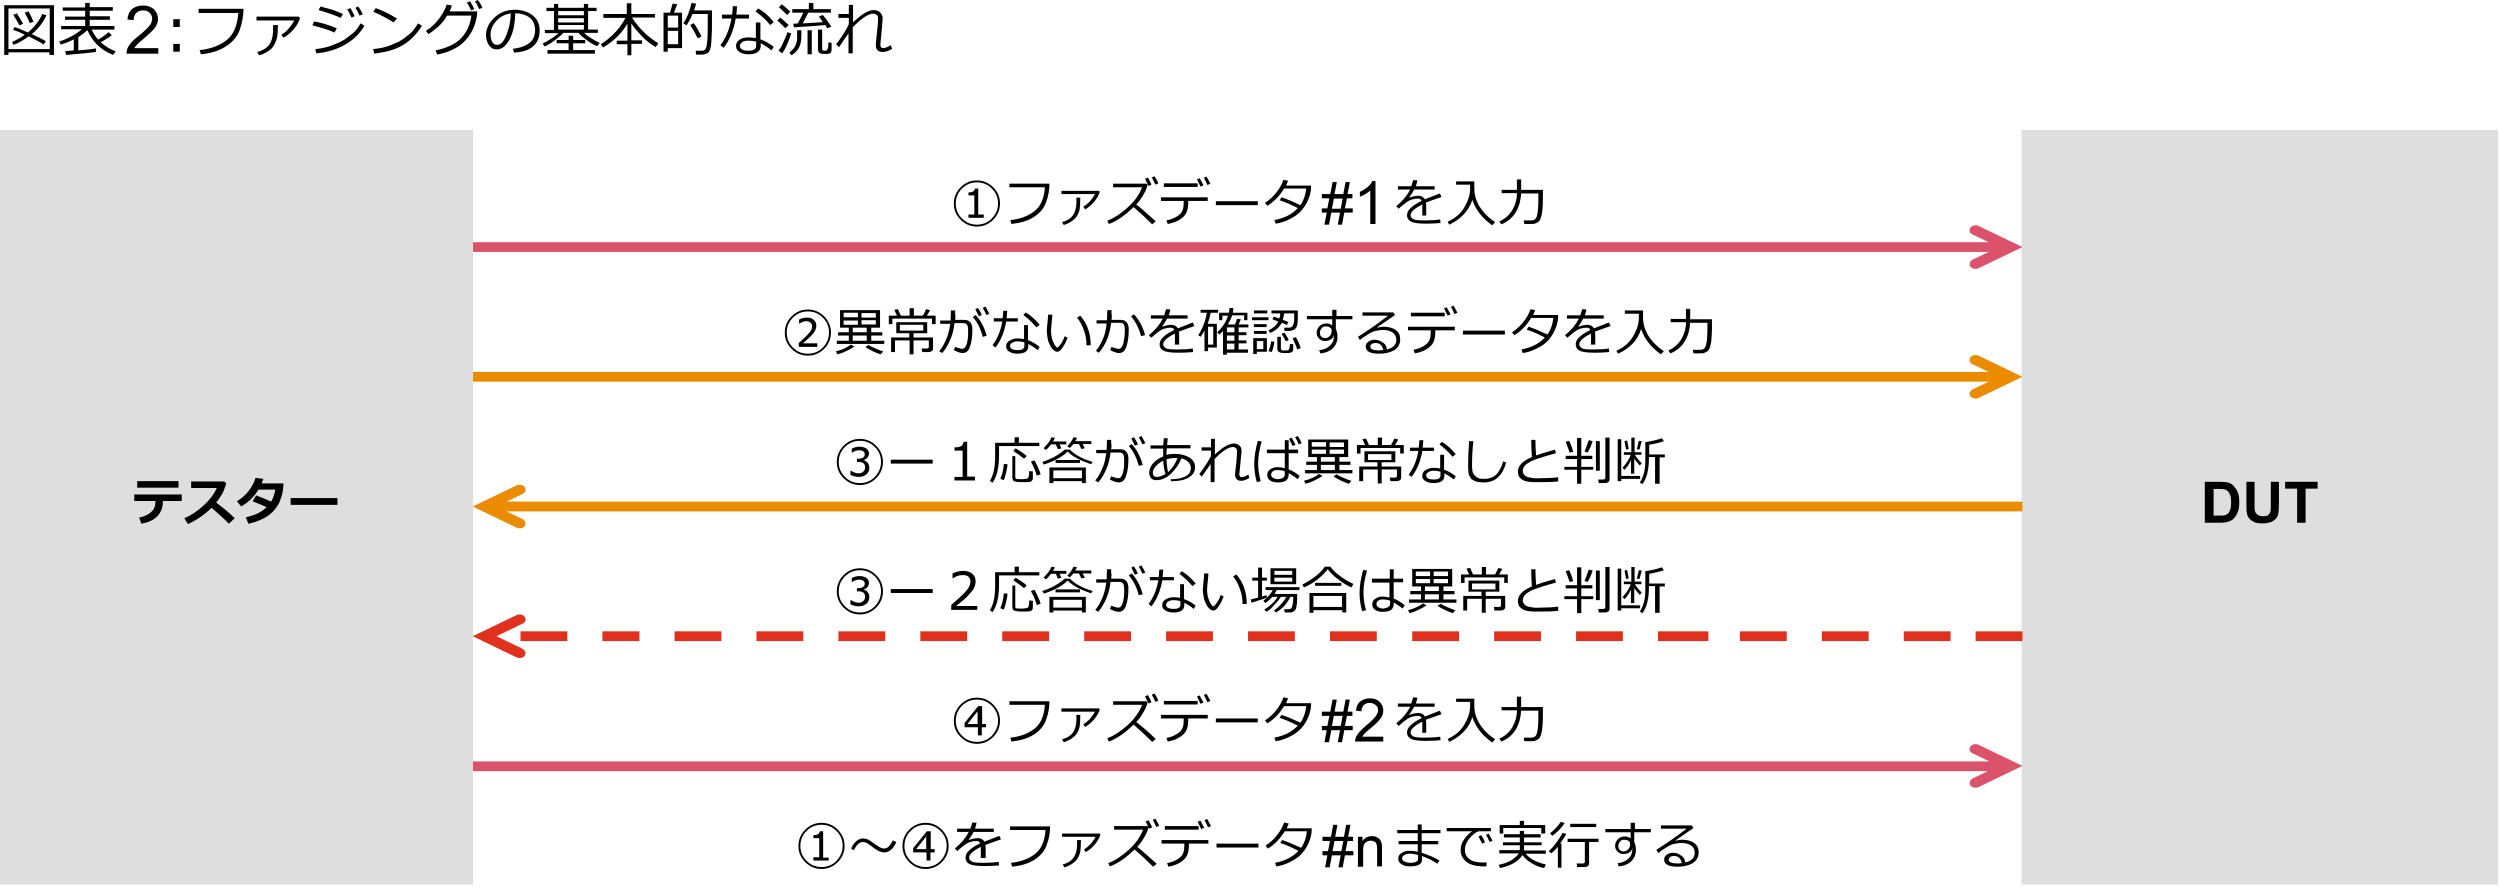 <?xml version="1.0" encoding="utf-8"?>
<!-- Generator: Adobe Illustrator 27.2.0, SVG Export Plug-In . SVG Version: 6.00 Build 0)  -->
<svg version="1.1" xmlns="http://www.w3.org/2000/svg" xmlns:xlink="http://www.w3.org/1999/xlink" x="0px" y="0px"
	 viewBox="0 0 769 274.3" enable-background="new 0 0 769 274.3" xml:space="preserve">
<g id="下地">
</g>
<g id="レイヤー_4">
</g>
<g id="レイヤー_8">
</g>
<g id="レイヤー_6">
	<g>
		<path d="M15.3,16.1H2.6v0.8H1.3V1.6h15.3v15.3h-1.4V16.1z M2.6,15.1h12.7V2.6H2.6V15.1z M13.4,13.7c-1-0.7-2.5-1.5-4.6-2.5
			c-1.5,1.1-3,2-4.6,2.6l-0.5-0.9c1.4-0.6,2.7-1.3,3.9-2.2C6.3,10,5.1,9.5,4,9.2l0.5-0.9c0.9,0.3,2.3,0.9,4.1,1.7
			c2-1.7,3.5-3.6,4.4-5.7l1.3,0.4c-1,2.2-2.5,4.1-4.5,5.8c2.1,1,3.6,1.7,4.3,2.2L13.4,13.7z M6,7.8C5.2,6.4,4.6,5.3,4.1,4.6l1.1-0.5
			c0.3,0.5,1,1.6,1.9,3.2L6,7.8z M9.1,7.1C9,6.6,8.5,5.5,7.6,3.9l1.2-0.4c0.6,1.1,1.1,2.2,1.5,3.2L9.1,7.1z"/>
		<path d="M20.3,16.9l-0.2-1.2c0.6,0,1.5-0.1,2.6-0.2v-3.4c-1.3,0.7-2.6,1.2-4,1.6l-0.5-0.9c2.7-0.9,5.1-2.2,7-3.8h-6.4V8h7.4V6.1
			H20V5.1h6.2V3.3h-6.9V2.3h6.9V0.9h1.4v1.3h7.1v1.1h-7.1v1.7h6.2v1.1h-6.2V8h7.6v1.1h-7c0.5,1.2,1.2,2.2,2,3.1
			c1.5-0.9,2.5-1.7,3.2-2.3l1,0.9c-0.8,0.7-2,1.4-3.4,2.2c1.3,1.2,2.8,2.1,4.6,2.8l-0.8,1.1c-3.8-1.5-6.4-4.1-7.9-7.6
			c-0.8,0.7-1.7,1.4-2.8,2.1v4.1c2.6-0.2,4.4-0.4,5.4-0.6V16C29.1,16.1,26,16.4,20.3,16.9z"/>
		<path d="M48.7,14.8v1.7h-9.8c0-0.4,0.1-0.9,0.2-1.3c0.2-0.7,0.6-1.3,1.2-2c0.5-0.6,1.3-1.4,2.4-2.2c1.6-1.3,2.7-2.4,3.3-3.1
			c0.6-0.8,0.8-1.5,0.8-2.2c0-0.7-0.3-1.3-0.8-1.8c-0.5-0.5-1.2-0.7-2-0.7c-0.9,0-1.6,0.3-2.1,0.8c-0.5,0.5-0.8,1.3-0.8,2.2L39.2,6
			c0.1-1.4,0.6-2.5,1.4-3.2c0.8-0.7,2-1.1,3.4-1.1c1.4,0,2.5,0.4,3.4,1.2c0.8,0.8,1.2,1.8,1.2,2.9c0,0.6-0.1,1.2-0.4,1.7
			c-0.2,0.6-0.6,1.2-1.2,1.8s-1.5,1.5-2.8,2.6c-1.1,0.9-1.8,1.5-2.1,1.9c-0.3,0.3-0.6,0.7-0.8,1H48.7z"/>
		<path d="M55.3,8.3h-2V5.9h2V8.3z M55.3,15.9h-2v-2.4h2V15.9z"/>
		<path d="M74.9,2.7c0,2.1-0.4,4.2-1.1,6.3s-2.1,3.8-4.2,5.2s-4.7,2.2-7.8,2.5l-0.4-1.3c3.1-0.3,5.8-1.2,8.1-2.9S73,8,73.3,4H61.1
			V2.7H74.9z"/>
		<path d="M92.3,5.5c-0.3,1.1-0.9,2.2-1.8,3.3s-1.9,2-3.3,2.8l-0.7-0.9c0.8-0.4,1.5-1,2.2-1.8s1.3-1.6,1.8-2.6H78.9V5.1h12.9
			L92.3,5.5z M85.5,7.5c0,1.8-0.1,3.2-0.3,4.1s-0.6,1.8-1.1,2.6s-1.3,1.4-2.2,1.9s-1.6,0.8-2.2,0.9l-0.6-1c1.6-0.4,2.8-1.1,3.6-2.1
			s1.2-2.4,1.3-4.2v-2H85.5z"/>
		<path d="M103.6,8.7l-0.7,1.3c-1.8-0.8-4.1-1.5-6.8-2.2l0.5-1.2C98.6,6.9,100.9,7.6,103.6,8.7z M112.1,7.9
			c-1.4,2.4-3.3,4.3-5.9,5.8s-5.5,2.4-8.9,2.7L97,15.1c2-0.2,3.8-0.6,5.3-1.2s2.8-1.1,3.9-1.9s1.9-1.4,2.6-2s1.4-1.6,2.1-2.8
			L112.1,7.9z M105.5,4.3l-0.7,1.2c-1.5-0.7-3.7-1.5-6.8-2.4l0.6-1.1c0.8,0.2,1.9,0.5,3.3,0.9S104.4,3.9,105.5,4.3z M109.1,5l-1,0.4
			c-0.4-1-0.8-1.8-1.3-2.5l1-0.4C108.2,3.3,108.7,4.1,109.1,5z M111.6,4.4l-1,0.4c-0.4-0.9-0.8-1.7-1.3-2.4l0.9-0.4
			C110.7,2.7,111.2,3.5,111.6,4.4z"/>
		<path d="M129.8,7.9c-1,1.7-2.3,3.2-3.8,4.5s-3.2,2.2-4.9,2.8s-3.7,1-6,1.3l-0.3-1.4c1.9-0.2,3.6-0.5,5.1-1.1s2.8-1.1,3.8-1.8
			s1.9-1.4,2.7-2.1s1.4-1.7,2.2-2.9L129.8,7.9z M122.1,5.7l-1,1.2c-2.1-1.3-4.2-2.4-6.3-3.3l0.8-1.1C117.8,3.3,120,4.4,122.1,5.7z"
			/>
		<path d="M139,1.7c-0.2,0.6-0.4,1.2-0.7,1.8h8.5l-0.1,1.2c0,0.4-0.2,1-0.4,2c-0.2,0.7-0.4,1.3-0.7,2s-0.6,1.3-1.1,2s-1,1.4-1.6,2
			s-1.3,1.2-2.1,1.7s-1.8,1-2.8,1.4s-2.2,0.7-3.5,1l-0.5-1.3c3.4-0.7,6-1.9,7.7-3.6s2.9-4.1,3.3-7.1h-7.5C136.9,5.9,136.1,7,135,8
			s-2.1,1.8-3.2,2.5l-0.8-1c1.6-1,2.9-2.2,4.1-3.8s1.9-3,2.3-4.3L139,1.7z M145.9,2.8l-1,0.4c-0.4-0.9-0.8-1.7-1.3-2.4l1-0.4
			C145.1,1.2,145.5,2,145.9,2.8z M148.4,2.4l-1,0.4c-0.4-0.9-0.8-1.7-1.3-2.4l0.9-0.4C147.6,0.7,148,1.5,148.4,2.4z"/>
		<path d="M158.1,16.2l-0.3-1.2c1.9-0.2,3.5-0.7,4.8-1.6s2-2.3,2-4.1c0-1.6-0.5-2.9-1.6-3.8s-2.6-1.4-4.5-1.4
			c-0.1,3.2-0.6,5.8-1.7,7.9s-2.4,3.2-4,3.2c-1,0-1.8-0.4-2.4-1.3s-0.9-1.9-0.9-3.1c0-2,0.9-3.8,2.6-5.4s3.8-2.4,6.2-2.4
			c2.2,0,4.1,0.6,5.5,1.7s2.2,2.6,2.2,4.6c0,2.2-0.7,3.9-2.2,5.1S160.5,16,158.1,16.2z M157.1,4.1c-1.7,0.3-3.2,1-4.4,2.3
			s-1.8,2.7-1.8,4.3c0,0.9,0.2,1.6,0.5,2.2s0.9,0.9,1.5,0.9c1.1,0,2.1-1,2.9-3.1S157.1,6.5,157.1,4.1z"/>
		<path d="M167.5,14.3l-0.6-0.9c0.7-0.3,1.5-0.8,2.5-1.4s1.7-1.2,2.4-1.8h-4.2v-1h2.8V3.4h-2.3v-1h2.3V1.2h1.3v1.2h7.9V1.2h1.3v1.2
			h2.6v1h-2.6v5.7h3v1h-4.3c1.5,1.3,3.1,2.3,4.9,3.1l-0.8,1c-0.9-0.3-1.9-0.9-3-1.7s-2.1-1.6-2.8-2.4h-4.6c-0.7,0.8-1.6,1.5-2.8,2.4
			S168.4,13.9,167.5,14.3z M168.4,16.5v-1.1h6.5v-2.1h-3.7v-1h3.7v-1.3h1.4v1.3h3.7v1h-3.7v2.1h6.7v1.1H168.4z M171.7,3.4v1.3h7.9
			V3.4H171.7z M171.7,5.6v1.3h7.9V5.6H171.7z M171.7,7.7v1.4h7.9V7.7H171.7z"/>
		<path d="M185.5,14.6l-0.7-1c1.4-0.8,2.8-2,4.2-3.4s2.5-3,3.4-4.7h-6.8V4.3h7.2V1h1.4v3.3h7.3v1.1h-7.1c2.2,3.4,4.9,6,8.1,7.9
			l-0.8,1.2c-1.5-0.9-3-2-4.3-3.4s-2.4-2.6-3.2-3.9v5.2h3.3v1.1h-3.3V17H193v-3.4h-3.3v-1.1h3.3V7.3c-1.1,1.8-2.4,3.4-3.9,4.7
			S186.4,14.1,185.5,14.6z"/>
		<path d="M205.4,14.7v1.2h-1.3v-12h2l0.8-2.8l1.4,0.2l-1,2.6h2.5v10.9H205.4z M208.6,4.8h-3.2v3.7h3.2V4.8z M205.4,9.5v4.1h3.2V9.5
			H205.4z M214.1,16.8l-0.1-1.2c0.9,0,1.5,0,1.9,0s0.7-0.1,0.9-0.3s0.4-0.5,0.5-0.9s0.2-1.2,0.3-2.4s0.1-2.7,0.1-4.7
			c0-0.9,0-1.9,0-3H213c-0.5,1.3-1.1,2.4-1.8,3.5l-1-0.6c1.2-1.8,2-3.9,2.5-6.3l1.4,0.2c-0.1,0.6-0.3,1.3-0.6,2.1h5.5l0,3.6
			c0,1.7,0,3.1-0.1,4.3c-0.1,1.6-0.1,2.7-0.3,3.4c-0.1,0.5-0.2,0.9-0.4,1.2s-0.4,0.6-0.7,0.7s-0.5,0.3-0.9,0.3
			C216.6,16.8,215.7,16.8,214.1,16.8z M214.6,11.8c-0.8-1.7-1.6-3.1-2.3-4.1l1.1-0.6c0.9,1.3,1.7,2.7,2.4,4.1L214.6,11.8z"/>
		<path d="M226.7,1.9c0,0.9-0.1,1.8-0.2,2.6h3.9v1.2h-4.1c-0.6,3.5-1.8,6.5-3.7,9l-1-0.8c1.7-2.2,2.8-5,3.4-8.2h-2.9V4.5h3.1
			c0.1-0.9,0.2-1.7,0.2-2.6L226.7,1.9z M238,14.4l-0.7,1.1c-1.2-1-2.3-1.7-3.3-2.2v0.8c0,1.7-1.3,2.6-3.8,2.6c-1,0-1.9-0.2-2.7-0.7
			s-1.1-1.1-1.1-1.8c0-0.9,0.4-1.5,1.1-2s1.7-0.7,2.7-0.7c0.8,0,1.6,0.1,2.3,0.2V6.9h1.4v5.2C235.2,12.5,236.5,13.3,238,14.4z
			 M232.6,12.8c-0.8-0.2-1.6-0.3-2.4-0.3c-0.7,0-1.3,0.1-1.8,0.4s-0.8,0.7-0.8,1.2c0,1,0.9,1.5,2.7,1.5c1.5,0,2.3-0.5,2.3-1.5V12.8z
			 M238,6.8l-1.1,0.9c-1.1-1.4-2.6-2.8-4.5-4.2l0.8-0.9C234.9,3.5,236.5,4.9,238,6.8z"/>
		<path d="M241.6,8.7c-1-1-1.8-1.8-2.5-2.4l0.9-0.9c0.7,0.6,1.6,1.3,2.6,2.3L241.6,8.7z M240.6,16.4l-1.1-0.8c0.5-0.7,1-1.5,1.5-2.7
			s1-2.1,1.2-3l1.2,0.4c-0.3,0.9-0.7,2-1.2,3.2S241.1,15.7,240.6,16.4z M242.1,4.6c-0.7-0.7-1.5-1.5-2.5-2.4l0.9-0.9
			c1.3,1.1,2.1,1.8,2.6,2.3L242.1,4.6z M243.5,17l-0.7-0.8c0.5-0.4,1-0.9,1.4-1.4s0.6-1.1,0.8-1.7s0.2-1.2,0.2-2V9.3h1.3v1.6
			c0,1.5-0.2,2.7-0.7,3.7S244.5,16.3,243.5,17z M245.4,7.2c0.7-1.2,1.2-2.3,1.7-3.3h-3.4V2.8h5.1V0.9h1.4v1.9h5.4v1.1h-7
			c-0.6,1.3-1.2,2.4-1.7,3.3c2.6-0.1,4.7-0.3,6.2-0.4c-0.5-0.7-0.9-1.3-1.2-1.7l1.2-0.5c0.8,0.9,1.6,2.1,2.6,3.6l-1.2,0.5
			c-0.2-0.3-0.4-0.6-0.6-1c-1.7,0.2-4.9,0.4-9.7,0.7l-0.2-1.1C244,7.3,244.6,7.3,245.4,7.2z M248.4,16.7V9.3h1.3v7.4H248.4z
			 M251.6,9.1h1.3V15c0,0.4,0.2,0.6,0.7,0.6c0.3,0,0.5,0,0.6-0.1s0.2-0.1,0.3-0.2s0.1-0.4,0.2-0.7s0.1-0.9,0.1-1.6l1,0.2v2.1
			c0,0.3-0.1,0.6-0.2,0.8s-0.3,0.3-0.6,0.4s-0.7,0.1-1.2,0.1c-0.5,0-0.8,0-1.2-0.1s-0.6-0.2-0.7-0.4s-0.3-0.5-0.3-0.9V9.1z"/>
		<path d="M261.1,10.1c-0.7,1-1.7,2.4-3,4.4l-0.9-0.9c0.6-0.8,1.4-1.8,2.2-3.1s1.4-2.3,1.7-3.1V5.5h-3.2V4.3h3.2V1.5h1.3v5.4
			c1.1-1.1,2.2-2,3.3-2.7s2.2-1.1,3-1.1c0.8,0,1.5,0.2,2,0.7s0.8,1.1,0.8,1.9c0,0.1,0,0.1,0,0.2l-0.5,5.7c-0.1,1.3-0.2,2-0.2,2.1
			c0,0.7,0.3,1.1,0.9,1.1c0.5,0,1.3-0.3,2.3-0.9l0.4,1.1c-1,0.7-2,1-3,1c-0.6,0-1.1-0.2-1.5-0.6s-0.5-0.9-0.5-1.6
			c0-0.2,0.1-1.6,0.4-4.2c0.2-1.5,0.3-2.9,0.3-4c0-0.4-0.1-0.8-0.4-1s-0.6-0.4-1-0.4c-1.6,0-3.7,1.4-6.4,4.2v8h-1.3V10.1z"/>
	</g>
</g>
<g id="レイヤー_5">
	<rect x="621.9" y="40" fill="#DEDEDE" width="146.5" height="232"/>
	<rect x="621.9" y="40" fill="#DEDEDE" width="146.5" height="232"/>
	<rect x="-0.4" y="40" fill="#DEDEDE" width="145.9" height="232"/>
	<rect x="-0.4" y="40" fill="#DEDEDE" width="145.9" height="232"/>
	<path fill="#DB536A" d="M608.6,69.5l13.5,6.5l-13.5,6.5c-0.9,0.4-2,0.2-2.5-0.5c-0.5-0.7-0.2-1.6,0.6-2.1l10.8-5.2v2.6l-10.8-5.2
		c-0.9-0.4-1.1-1.3-0.6-2.1C606.7,69.3,607.8,69.1,608.6,69.5z M145.5,74.5l473.1,0v3l-473.1,0V74.5z"/>
	<path fill="#EB8C00" d="M158.9,149.3l-13.5,6.5l13.5,6.5c0.9,0.4,2,0.2,2.5-0.5c0.5-0.7,0.2-1.6-0.6-2.1l-10.8-5.2v2.6l10.8-5.2
		c0.9-0.4,1.1-1.3,0.6-2.1C160.9,149.1,159.8,148.9,158.9,149.3z M622.1,154.3l-473.1,0v3l473.1,0V154.3z"/>
	<path fill="#EB8C00" d="M608.6,109.4l13.5,6.5l-13.5,6.5c-0.9,0.4-2,0.2-2.5-0.5c-0.5-0.7-0.2-1.6,0.6-2.1l10.8-5.2v2.6l-10.8-5.2
		c-0.9-0.4-1.1-1.3-0.6-2.1C606.7,109.2,607.8,109,608.6,109.4z M145.5,114.4l473.1,0v3l-473.1,0V114.4z"/>
	<path fill="#E0301E" d="M158.9,189.2l-13.5,6.5l13.5,6.5c0.9,0.4,2,0.2,2.5-0.5c0.5-0.7,0.2-1.6-0.6-2.1l-10.8-5.2v2.6l10.8-5.2
		c0.9-0.4,1.1-1.3,0.6-2.1C160.9,189,159.8,188.8,158.9,189.2z M149.2,194.2H149v3h0.2V194.2z M174.5,194.2h-14.4v3h14.4V194.2z
		 M196.7,194.2h-11.4v3h11.4V194.2z M221.9,194.2h-14.4v3h14.4V194.2z M247.1,194.2h-14.4v3h14.4V194.2z M272.3,194.2h-14.4v3h14.4
		V194.2z M297.5,194.2l-14.4,0v3l14.4,0V194.2z M322.7,194.2h-14.4v3h14.4V194.2z M347.9,194.2h-14.4v3h14.4V194.2z M373.1,194.2
		h-14.4v3h14.4V194.2z M398.3,194.2h-14.4v3h14.4V194.2z M423.5,194.2h-14.4v3h14.4V194.2z M448.8,194.2h-14.4v3h14.4V194.2z
		 M474,194.2h-14.4v3H474V194.2z M499.2,194.2h-14.4v3h14.4V194.2z M524.4,194.2H510v3h14.4V194.2z M549.6,194.2h-14.4v3h14.4V194.2
		z M574.8,194.2h-14.4v3h14.4V194.2z M600,194.2h-14.4v3H600V194.2z M525.4,194.2H510v3h15.5V194.2z M622.1,194.2h-14.4v3h14.4
		V194.2z"/>
	<path fill="#DB536A" d="M608.6,229.1l13.5,6.5l-13.5,6.5c-0.9,0.4-2,0.2-2.5-0.5c-0.5-0.7-0.2-1.6,0.6-2.1l10.8-5.2v2.6l-10.8-5.2
		c-0.9-0.4-1.1-1.3-0.6-2.1C606.7,228.9,607.8,228.7,608.6,229.1z M145.5,234.2l473.1,0v3l-473.1,0V234.2z"/>
	<g>
		<g>
			<path d="M307.6,62.6c0,1.9-0.7,3.6-2.1,5c-1.4,1.4-3.1,2.1-5,2.1s-3.6-0.7-5-2.1c-1.4-1.4-2.1-3-2.1-5c0-1.9,0.7-3.6,2.1-5
				c1.4-1.4,3.1-2.1,5-2.1s3.6,0.7,5,2.1C306.9,59,307.6,60.6,307.6,62.6z M307,62.6c0-1.8-0.6-3.3-1.9-4.6
				c-1.3-1.3-2.8-1.9-4.6-1.9s-3.3,0.6-4.6,1.9c-1.3,1.3-1.9,2.8-1.9,4.6c0,1.8,0.6,3.3,1.9,4.6c1.3,1.3,2.8,1.9,4.6,1.9
				c1.8,0,3.3-0.6,4.6-1.9C306.3,65.9,307,64.4,307,62.6z M302.6,67h-4.7v-1h1.8v-5.9h-1.8v-0.9c1.2,0,1.9-0.4,2-1.2h1V66h1.7V67z"
				/>
			<path d="M322.8,56.5c0,1.9-0.3,3.8-1,5.6c-0.6,1.9-1.9,3.4-3.7,4.6s-4.2,1.9-7,2.2l-0.3-1.2c2.8-0.3,5.2-1.1,7.2-2.6
				c2-1.4,3.2-4,3.4-7.5h-10.9v-1.1H322.8z"/>
			<path d="M338.3,59c-0.3,1-0.8,1.9-1.6,2.9c-0.8,1-1.7,1.8-2.9,2.5l-0.6-0.8c0.7-0.4,1.3-0.9,2-1.6c0.6-0.7,1.2-1.5,1.6-2.3h-10.3
				v-1h11.5L338.3,59z M332.3,60.8c0,1.6-0.1,2.8-0.2,3.6c-0.2,0.8-0.5,1.6-1,2.3c-0.5,0.7-1.2,1.2-2,1.7c-0.8,0.4-1.4,0.7-1.9,0.8
				l-0.5-0.9c1.5-0.4,2.5-1,3.2-1.9c0.7-0.9,1.1-2.1,1.2-3.8v-1.8H332.3z"/>
			<path d="M355.5,68.1l-1.1,0.9c-1.7-1.7-3.6-3.5-5.7-5.3c-2.6,2.5-5.1,4.3-7.6,5.2l-0.5-1c2.1-0.8,4.2-2.2,6.3-4.1
				c2.1-1.9,3.6-4,4.4-6.2h-8.9v-1.1h10.3l0.3,0.3c-0.2,0.9-0.6,2-1.3,3.1c-0.6,1.1-1.3,2.1-2.2,3C350.6,63.7,352.7,65.5,355.5,68.1
				z M354.2,56.8l-0.9,0.4c-0.4-0.8-0.8-1.6-1.1-2.2l0.9-0.4C353.5,55.3,353.9,56.1,354.2,56.8z M356.3,56.4l-0.9,0.4
				c-0.4-0.8-0.7-1.5-1.1-2.2l0.8-0.4C355.6,54.9,356,55.6,356.3,56.4z"/>
			<path d="M365.5,62.3c0,1.3-0.2,2.4-0.6,3.2c-0.4,0.8-1.1,1.5-2.1,2.1c-0.9,0.6-2.1,1-3.6,1.3l-0.4-1.1c1.6-0.3,2.9-0.9,3.9-1.7
				c1-0.8,1.4-2,1.4-3.5v-0.8h-7v-1.1h14.4v1.1h-6V62.3z M368.5,57.5H358v-1.1h10.4V57.5z M370.2,57l-0.9,0.4
				c-0.4-0.8-0.8-1.6-1.1-2.2l0.8-0.4C369.4,55.5,369.8,56.2,370.2,57z M372.3,56.5l-0.9,0.4c-0.3-0.8-0.7-1.5-1.1-2.2l0.8-0.4
				C371.5,54.9,371.9,55.7,372.3,56.5z"/>
			<path d="M386.9,63.1H374v-1.2h12.9V63.1z"/>
			<path d="M396.2,55.6c-0.2,0.5-0.4,1-0.6,1.5h7.7c0,0.8-0.1,1.3-0.1,1.6c-0.2,1-0.4,1.9-0.8,2.7c-0.3,0.8-0.8,1.7-1.3,2.4
				c-0.6,0.8-1.2,1.5-2.1,2.2s-1.8,1.2-2.9,1.7c-1.1,0.5-2.3,0.9-3.7,1.1l-0.4-1.1c3.1-0.6,5.5-1.8,7.2-3.7
				c-1.6-0.8-3.4-1.7-5.6-2.4l0.6-0.9c1.6,0.5,3.5,1.3,5.8,2.4c1-1.4,1.6-3.1,1.8-5.1H395c-0.7,1.1-1.5,2.2-2.4,3.1
				c-0.9,0.9-1.9,1.7-2.8,2.2l-0.7-0.9c1.4-0.9,2.6-2,3.6-3.3c1-1.3,1.7-2.6,2.1-3.8L396.2,55.6z"/>
			<path d="M407.4,69.1l0.7-3.7h-1.5v-1.3h1.7l0.6-3.1h-2.3v-1.3h2.6l0.7-3.7h1.3l-0.7,3.7h2.7l0.7-3.7h1.3l-0.7,3.7h1.5v1.3h-1.7
				l-0.6,3.1h2.4v1.3h-2.6l-0.7,3.7h-1.3l0.7-3.7h-2.7l-0.7,3.7H407.4z M409.7,64.2h2.7l0.6-3.1h-2.7L409.7,64.2z"/>
			<path d="M423.1,68.9h-1.6V58.6c-0.4,0.4-0.9,0.7-1.5,1.1c-0.6,0.4-1.2,0.6-1.7,0.8V59c0.9-0.4,1.7-0.9,2.4-1.5
				c0.7-0.6,1.2-1.2,1.4-1.8h1V68.9z"/>
			<path d="M438.7,66.3h-1.2v-2.6c0-0.3,0-0.6,0-0.8c-2.4,1.2-3.6,2.3-3.6,3.3c0,0.5,0.3,0.9,0.8,1.2s1.7,0.4,3.4,0.4
				c2,0,3.7-0.1,4.9-0.3l0.1,1.1c-1.2,0.1-2.7,0.2-4.3,0.2c-2.5,0-4.1-0.2-4.9-0.7s-1.1-1.1-1.1-1.9c0-0.7,0.3-1.4,1-2.1
				c0.7-0.7,1.8-1.5,3.5-2.3c-0.2-0.5-0.6-0.7-1.1-0.7c-0.6,0-1.3,0.1-2,0.3s-1.6,0.8-2.7,1.7l-1.3,1.1l-0.7-0.8
				c1.9-1.5,3.3-3.2,4.3-5.1H430v-1h4.1c0.2-0.6,0.4-1.2,0.6-1.9l1.3,0.1c-0.1,0.6-0.3,1.2-0.5,1.8h5.8v1H435
				c-0.3,0.6-0.8,1.4-1.5,2.4l0.1,0.1c0.2-0.1,0.6-0.3,1.2-0.4c0.6-0.1,1.1-0.2,1.4-0.2c1,0,1.7,0.4,2.1,1.1l4.6-1.8l0.5,1.1
				c-1.1,0.4-2.7,0.9-4.8,1.7c0.1,0.4,0.1,0.9,0.1,1.5V66.3z"/>
			<path d="M445.8,69.1l-0.5-0.9c2.2-1,3.9-2.4,5-4.2s1.8-3.6,1.9-5.5c0-0.1,0-0.1,0-0.2v-1.5h-4.3v-1h5.6c0,1.3,0,2.1,0,2.3
				c0,0.6,0.1,1.3,0.2,1.9c0.1,0.6,0.3,1.3,0.7,2.1c0.3,0.8,0.7,1.5,1.3,2.3s1.2,1.5,1.9,2.1c0.7,0.7,1.5,1.3,2.3,1.8l-0.9,1
				c-3.1-2.2-5.1-4.8-6.1-7.8C451.8,64.8,449.4,67.4,445.8,69.1z"/>
			<path d="M467.9,59.4c-0.1,2.2-0.6,4.1-1.6,5.8s-2.5,3-4.5,3.8l-0.6-0.9c1.8-0.8,3.1-2,4-3.5c0.9-1.6,1.4-3.2,1.4-5v-0.2h-4.7v-1
				h4.7v-3.2h1.3v3.2h6.7v2.8c0,1.5-0.1,2.7-0.2,3.7s-0.3,1.8-0.6,2.5c-0.1,0.4-0.4,0.7-0.7,0.9s-0.7,0.4-1,0.5
				c-0.2,0.1-1,0.1-2.3,0.1h-0.9l-0.2-1.1h2.3c1,0,1.6-0.5,1.8-1.6c0.3-1.1,0.4-2.8,0.4-5.1v-1.6H467.9z"/>
		</g>
	</g>
	<g>
		<g>
			<path d="M255.6,102.3c0,1.9-0.7,3.6-2.1,5c-1.4,1.4-3.1,2.1-5,2.1s-3.6-0.7-5-2.1c-1.4-1.4-2.1-3-2.1-5c0-1.9,0.7-3.6,2.1-5
				c1.4-1.4,3.1-2.1,5-2.1s3.6,0.7,5,2.1C254.9,98.7,255.6,100.4,255.6,102.3z M255,102.3c0-1.8-0.6-3.3-1.9-4.6
				c-1.3-1.3-2.8-1.9-4.6-1.9s-3.3,0.6-4.6,1.9c-1.3,1.3-1.9,2.8-1.9,4.6c0,1.8,0.6,3.3,1.9,4.6c1.3,1.3,2.8,1.9,4.6,1.9
				c1.8,0,3.3-0.6,4.6-1.9C254.3,105.7,255,104.1,255,102.3z M251.4,106.7h-5.7v-1.2c0.9-0.8,1.7-1.5,2.3-2.1
				c0.7-0.7,1.2-1.3,1.4-1.7c0.3-0.5,0.4-0.9,0.4-1.4c0-0.5-0.2-0.8-0.5-1.1c-0.3-0.2-0.7-0.4-1.1-0.4c-0.8,0-1.5,0.2-2.2,0.7h-0.2
				v-1.2c0.7-0.4,1.5-0.6,2.4-0.6c0.9,0,1.6,0.2,2.1,0.7c0.5,0.4,0.8,1,0.8,1.8c0,0.6-0.2,1.2-0.5,1.7c-0.2,0.4-0.6,0.9-1.2,1.5
				c-0.6,0.6-1.4,1.3-2.4,2.2h4.4V106.7z"/>
			<path d="M261.1,104.8v-1.6h-3.3v-1h3.3v-1.4h-2.7v-5.4h12.3v5.4h-2.7v1.4h3.4v1h-3.4v1.6h4v1h-14.6v-1H261.1z M257.6,109
				l-0.5-0.9c1.9-0.5,3.5-1.2,4.6-2.1l1.1,0.6c-0.6,0.4-1.4,0.9-2.5,1.4C259.3,108.5,258.4,108.8,257.6,109z M263.9,97.6v-1.4h-4.4
				v1.4H263.9z M263.9,99.9v-1.3h-4.4v1.3H263.9z M262.3,100.8v1.4h4.3v-1.4H262.3z M262.3,103.2v1.6h4.3v-1.6H262.3z M265,96.3v1.4
				h4.4v-1.4H265z M265,98.5v1.3h4.4v-1.3H265z M270.9,109c-0.7-0.2-1.5-0.5-2.5-1c-1-0.5-1.8-0.9-2.2-1.3l1-0.6
				c0.5,0.4,1.2,0.7,2.1,1.1c0.9,0.4,1.7,0.7,2.4,0.9L270.9,109z"/>
			<path d="M275.9,97.1l-0.8-1.8l1.1-0.2l0.9,2h2.7v-2.3h1.3v2.3h2.8l1-2l1.2,0.3l-1,1.7h2.7v2.6h-1.1V98h-12.2v1.7h-1.1v-2.6H275.9
				z M285.6,108.3h-1.9l-0.2-1.1h1.6c0.4,0,0.6-0.2,0.6-0.5v-2H281v4.3h-1.2v-4.3h-4.5v3.6h-1.2v-4.5h5.6v-1.3h-4v-3.4h9.5v3.4H281
				v1.3h6v3.4c0,0.3-0.1,0.6-0.4,0.8S286,108.3,285.6,108.3z M284,99.9h-7.2v1.8h7.2V99.9z"/>
			<path d="M293.9,96.8c0,0.5,0,1-0.1,1.6h3c0.7,0,1.3,0.3,1.7,0.8c0.4,0.5,0.6,1.2,0.6,2.1c0,2.1-0.2,3.8-0.7,5.2
				c-0.4,1.4-1.2,2.1-2.3,2.1c-0.6,0-1.6-0.3-2.7-0.9l0.4-1c0.3,0.1,0.7,0.3,1.2,0.4c0.5,0.2,0.8,0.2,1,0.2c0.4,0,0.8-0.2,1-0.7
				c0.3-0.5,0.5-1.1,0.6-1.9c0.2-0.8,0.2-1.8,0.2-2.9c0-1-0.1-1.7-0.4-2c-0.3-0.3-0.6-0.4-1.1-0.4h-2.7c-0.2,1.8-0.6,3.5-1.3,5.1
				c-0.7,1.6-1.5,3-2.5,4.1l-0.9-0.6c0.7-0.8,1.4-1.9,2-3.3c0.7-1.4,1.1-3.1,1.4-5.1h-3.1v-1h3.2c0-0.4,0.1-1.4,0.1-3.1h1.3V96.8z
				 M303.5,103.3l-1.2,0.3c-0.7-2.6-1.7-4.6-3.1-6.1l0.9-0.6c0.7,0.7,1.4,1.7,2.1,3S303.2,102.2,303.5,103.3z M302,96.9l-0.9,0.4
				c-0.4-0.8-0.8-1.6-1.1-2.2l0.8-0.4C301.3,95.4,301.7,96.1,302,96.9z M304.3,96.5l-0.9,0.4c-0.3-0.8-0.7-1.5-1.1-2.2l0.8-0.4
				C303.5,94.9,303.8,95.6,304.3,96.5z"/>
			<path d="M309.8,95.6c0,0.8-0.1,1.6-0.2,2.3h3.5v1h-3.6c-0.5,3.1-1.6,5.8-3.3,8l-0.9-0.7c1.5-2,2.5-4.4,3-7.3h-2.6v-1h2.7
				c0.1-0.8,0.2-1.5,0.2-2.3L309.8,95.6z M319.8,106.7l-0.6,1c-1.1-0.9-2.1-1.5-2.9-1.9v0.7c0,1.5-1.1,2.3-3.4,2.3
				c-0.9,0-1.7-0.2-2.4-0.6c-0.7-0.4-1-0.9-1-1.6c0-0.8,0.3-1.4,1-1.8c0.7-0.4,1.5-0.7,2.4-0.7c0.7,0,1.4,0.1,2.1,0.2V100h1.2v4.6
				C317.3,105,318.5,105.7,319.8,106.7z M315.1,105.3c-0.7-0.2-1.4-0.3-2.1-0.3c-0.6,0-1.1,0.1-1.6,0.4c-0.5,0.3-0.7,0.6-0.7,1
				c0,0.9,0.8,1.3,2.4,1.3c1.3,0,2-0.4,2-1.3V105.3z M319.8,99.9l-1,0.8c-1-1.2-2.3-2.5-4-3.8l0.7-0.8C317,97,318.5,98.3,319.8,99.9
				z"/>
			<path d="M328.4,103.9c-0.2,0.5-0.5,1.1-0.8,1.8c-0.4,0.7-0.8,1.3-1.2,1.8s-0.8,0.7-1.2,0.7c-0.3,0-0.5-0.1-0.7-0.2
				s-0.5-0.4-0.8-0.7s-0.6-0.9-0.9-1.5c-0.3-0.6-0.5-1.3-0.6-2c-0.1-0.7-0.2-1.4-0.2-2c0-0.6,0.1-1.4,0.2-2.5
				c0.1-1.1,0.2-1.9,0.2-2.5h1.3c0,0.5-0.1,1.3-0.2,2.5c-0.1,1-0.2,1.9-0.2,2.5c0,0.9,0.1,1.7,0.3,2.4c0.2,0.7,0.5,1.3,0.8,1.9
				c0.4,0.5,0.6,0.8,0.8,0.8c0.3,0,0.6-0.4,1.1-1.1c0.5-0.7,0.9-1.5,1.2-2.4L328.4,103.9z M335.5,106.2l-1.3,0v-0.1
				c0-1.5-0.2-3-0.8-4.5c-0.5-1.5-1.2-2.8-2.1-3.9l1-0.6C334.4,99.5,335.5,102.5,335.5,106.2z"/>
			<path d="M342,96.8c0,0.5,0,1-0.1,1.6h3c0.7,0,1.3,0.3,1.7,0.8c0.4,0.5,0.6,1.2,0.6,2.1c0,2.1-0.2,3.8-0.7,5.2
				c-0.4,1.4-1.2,2.1-2.3,2.1c-0.6,0-1.6-0.3-2.7-0.9l0.4-1c0.3,0.1,0.7,0.3,1.2,0.4c0.5,0.2,0.9,0.2,1,0.2c0.4,0,0.8-0.2,1-0.7
				c0.3-0.4,0.5-1.1,0.6-1.9c0.2-0.8,0.3-1.8,0.3-3c0-1-0.1-1.7-0.4-2c-0.3-0.3-0.6-0.4-1.1-0.4h-2.7c-0.2,1.3-0.4,2.5-0.7,3.4
				c-0.2,0.9-0.6,1.9-1.2,3c-0.5,1-1.2,2-1.9,2.8l-0.9-0.6c0.7-0.8,1.4-1.9,2-3.3c0.7-1.4,1.1-3.1,1.3-5.1h-3.1v-1h3.2
				c0-0.4,0.1-1.4,0.1-3.1h1.3V96.8z M352.2,103.1l-1.2,0.3c-0.7-2.6-1.8-4.6-3.1-6.1l0.9-0.6c0.7,0.7,1.4,1.7,2.1,2.9
				C351.5,100.9,352,102,352.2,103.1z"/>
			<path d="M362.6,106h-1.2v-2.6c0-0.3,0-0.6,0-0.8c-2.4,1.2-3.6,2.3-3.6,3.3c0,0.5,0.3,0.9,0.8,1.2c0.5,0.3,1.7,0.4,3.4,0.4
				c2,0,3.7-0.1,4.9-0.3l0.1,1.1c-1.2,0.1-2.7,0.2-4.3,0.2c-2.5,0-4.1-0.2-4.9-0.7c-0.8-0.4-1.1-1.1-1.1-1.9c0-0.7,0.3-1.4,1-2.1
				c0.7-0.7,1.8-1.5,3.5-2.3c-0.2-0.5-0.6-0.7-1.1-0.7c-0.6,0-1.3,0.1-2,0.3c-0.7,0.2-1.6,0.8-2.7,1.7l-1.3,1.1l-0.7-0.8
				c1.9-1.5,3.3-3.2,4.3-5.1H354v-1h4.1c0.2-0.6,0.4-1.2,0.6-1.9l1.3,0.1c-0.1,0.6-0.3,1.2-0.5,1.8h5.8v1H359
				c-0.3,0.6-0.8,1.4-1.5,2.4l0.1,0.1c0.2-0.1,0.6-0.3,1.2-0.4c0.6-0.1,1.1-0.2,1.4-0.2c1,0,1.7,0.4,2.1,1.1l4.6-1.8l0.5,1.1
				c-1.1,0.4-2.7,0.9-4.8,1.7c0.1,0.4,0.1,0.9,0.1,1.5V106z"/>
			<path d="M371.6,106.9v1.1h-1.1v-6.3c-0.4,0.7-0.8,1.4-1.2,1.9l-0.7-0.5c1.5-2.4,2.3-4.7,2.6-6.9h-1.9v-0.9h5.4v0.9h-2.3
				c-0.2,1.1-0.5,2.2-0.9,3.4h2.8v7.3H371.6z M373.2,100.5h-1.6v5.5h1.6V100.5z M380.9,107.5h3v1h-6.5v0.6h-1.2v-7.3
				c-0.3,0.4-0.7,0.7-1.1,1.1l-0.7-0.7c1-0.9,1.7-1.8,2.2-2.6s0.9-1.6,1.1-2.5H376v1.4h-1v-2.3h3c0.1-0.5,0.2-1,0.2-1.5l1.2,0.1
				c0,0.3-0.1,0.8-0.2,1.4h4.5v2.3h-1V97h-3.7c-0.3,1-0.8,1.9-1.3,2.8h2.2c0.3-0.8,0.5-1.3,0.6-1.7l1.2,0.1l-0.7,1.6h3v0.9h-3v1.5
				h2.4v0.9h-2.4v1.6h2.4v0.9h-2.4V107.5z M377.4,100.7v1.5h2.3v-1.5H377.4z M377.4,104.8h2.3v-1.6h-2.3V104.8z M377.4,107.5h2.3
				v-1.8h-2.3V107.5z"/>
			<path d="M385.1,98.5v-0.9h5.1v0.9H385.1z M386.6,108.3v0.6h-1.1V104h4.2v4.2H386.6z M385.7,96.4v-0.9h4.1v0.9H385.7z
				 M385.7,100.6v-0.9h3.9v0.9H385.7z M385.7,102.7v-0.9h3.9v0.9H385.7z M388.6,104.9h-2v2.5h2V104.9z M394.3,99.3
				c-0.8,1.4-2,2.5-3.6,3.1l-0.5-0.8c1.4-0.6,2.4-1.5,3-2.7c-0.6-0.2-1.2-0.5-1.8-0.7l0.4-0.8c0.4,0.1,1,0.3,1.7,0.6
				c0.2-0.5,0.3-1,0.3-1.6h-2.7v-0.9h8.1l0,1.6c0,1,0,1.8-0.1,2.4c-0.1,0.6-0.2,1-0.4,1.3c-0.2,0.2-0.3,0.4-0.6,0.6
				c-0.2,0.1-0.5,0.2-0.8,0.3c-0.3,0.1-0.7,0.1-1.3,0.1c-0.3,0-0.6,0-0.9,0l-0.1-1c0,0,0.1,0,0.3,0l1.1,0c0.6,0,1.1-0.2,1.3-0.7
				c0.3-0.4,0.4-1.3,0.4-2.5c0-0.2,0-0.6,0-1.2h-3.1c-0.1,0.7-0.2,1.4-0.4,2c0.8,0.3,1.4,0.5,1.7,0.7l-0.5,0.9
				C395.6,99.8,395.1,99.6,394.3,99.3z M391.2,108.3l-1-0.3c0.4-1,0.7-2,0.8-3l1,0.1C391.8,106.6,391.5,107.6,391.2,108.3z
				 M392.9,103.6h1.1v3.6c0,0.2,0.1,0.3,0.2,0.4s0.2,0.2,0.3,0.2c0.1,0,0.3,0,0.6,0c0.6,0,1,0,1.1-0.1s0.2-0.1,0.3-0.2
				c0.1-0.1,0.1-0.4,0.2-0.8c0-0.4,0.1-0.7,0.1-0.9l1,0.1v1.5c0,0.3-0.1,0.6-0.2,0.7c-0.2,0.2-0.4,0.3-0.7,0.4
				c-0.3,0.1-0.9,0.1-1.7,0.1c-0.5,0-0.9,0-1.2-0.1s-0.6-0.2-0.8-0.4c-0.2-0.2-0.3-0.5-0.3-0.9V103.6z M395.5,105
				c-0.4-0.8-0.8-1.6-1.3-2.3l0.9-0.4c0.5,0.8,1,1.5,1.3,2.3L395.5,105z M399,107.5c-0.1-0.4-0.3-1-0.6-1.7
				c-0.3-0.7-0.6-1.3-0.8-1.7l1-0.4c0.6,1,1.1,2.1,1.5,3.4L399,107.5z"/>
			<path d="M415.8,98.2h-4.9v3c0.3,0.6,0.5,1.4,0.5,2.5c0,1.4-0.5,2.5-1.5,3.5c-1,0.9-2.3,1.4-3.8,1.5l-0.3-1
				c1.2-0.1,2.3-0.5,3.2-1.3c0.9-0.8,1.3-1.7,1.3-2.9c0-0.2,0-0.4,0-0.5c-0.1,0.6-0.4,1.1-0.9,1.4c-0.5,0.3-1.1,0.5-1.7,0.5
				c-0.8,0-1.4-0.2-1.9-0.7c-0.5-0.5-0.8-1.1-0.8-1.8c0-0.8,0.3-1.5,0.9-2.1c0.6-0.6,1.3-0.8,2.2-0.8c0.6,0,1.2,0.2,1.7,0.6v-1.9
				h-7.8v-1h7.8v-1.9h1.3v1.9h4.9V98.2z M409.6,101.3c-0.3-0.6-0.9-0.9-1.9-0.9c-0.5,0-0.9,0.2-1.2,0.6s-0.5,0.8-0.5,1.3
				c0,0.5,0.1,0.9,0.4,1.2c0.3,0.3,0.7,0.5,1.1,0.5c0.6,0,1.1-0.2,1.5-0.6c0.4-0.4,0.6-0.9,0.6-1.6V101.3z"/>
			<path d="M426.6,107.5c2-0.5,2.9-1.5,2.9-3c0-1-0.4-1.7-1.1-2.2c-0.7-0.5-1.7-0.8-2.9-0.8c-0.8,0-1.6,0.1-2.4,0.3
				c-0.8,0.2-1.7,0.6-2.7,1.3c-1,0.6-1.7,1.1-2.1,1.5l-0.6-1c3.2-2,6.3-4.2,9.3-6.5l-7.9,0v-1h9.5l0.5,0.8l-5.5,3.8l0.1,0.1
				c0.6-0.2,1.3-0.3,1.9-0.3c1.5,0,2.7,0.3,3.7,1s1.4,1.6,1.4,2.9c0,1.4-0.6,2.5-1.8,3.3c-1.2,0.7-2.8,1.1-4.7,1.1
				c-2.7,0-4.1-0.7-4.1-2.2c0-0.6,0.3-1.1,0.8-1.5c0.6-0.4,1.2-0.6,1.9-0.6c0.9,0,1.8,0.3,2.4,0.8
				C426.1,105.7,426.5,106.5,426.6,107.5z M425.5,107.7c-0.3-1.5-1.1-2.2-2.4-2.2c-0.4,0-0.8,0.1-1.1,0.3c-0.3,0.2-0.5,0.5-0.5,0.8
				c0,0.8,0.9,1.2,2.8,1.2C424.6,107.7,425,107.7,425.5,107.7z"/>
			<path d="M441.5,102.1c0,1.3-0.2,2.4-0.6,3.2c-0.4,0.8-1.1,1.5-2.1,2.1c-0.9,0.6-2.1,1-3.6,1.3l-0.4-1.1c1.6-0.3,2.9-0.9,3.9-1.7
				c1-0.8,1.4-2,1.4-3.5v-0.8h-7v-1.1h14.4v1.1h-6V102.1z M444.5,97.3H434v-1.1h10.4V97.3z M446.2,96.7l-0.9,0.4
				c-0.4-0.8-0.8-1.6-1.1-2.2l0.8-0.4C445.4,95.3,445.8,96,446.2,96.7z M448.3,96.2l-0.9,0.4c-0.3-0.8-0.7-1.5-1.1-2.2l0.8-0.4
				C447.5,94.7,447.9,95.4,448.3,96.2z"/>
			<path d="M462.9,102.9H450v-1.2h12.9V102.9z"/>
			<path d="M472.2,95.4c-0.2,0.5-0.4,1-0.6,1.5h7.7c0,0.8-0.1,1.3-0.1,1.6c-0.2,1-0.4,1.9-0.8,2.7c-0.3,0.8-0.8,1.7-1.3,2.4
				c-0.5,0.8-1.2,1.5-2.1,2.2s-1.8,1.2-2.9,1.7c-1.1,0.5-2.3,0.9-3.7,1.1l-0.4-1.1c3.1-0.6,5.5-1.8,7.2-3.7
				c-1.6-0.8-3.4-1.7-5.6-2.4l0.6-0.9c1.6,0.5,3.5,1.3,5.8,2.4c1-1.4,1.6-3.1,1.8-5.1H471c-0.7,1.1-1.5,2.2-2.4,3.1
				c-0.9,0.9-1.9,1.7-2.8,2.2l-0.7-0.9c1.4-0.9,2.6-2,3.6-3.3c1-1.3,1.7-2.6,2.1-3.8L472.2,95.4z"/>
			<path d="M490.6,106h-1.2v-2.6c0-0.3,0-0.6,0-0.8c-2.4,1.2-3.6,2.3-3.6,3.3c0,0.5,0.3,0.9,0.8,1.2c0.5,0.3,1.7,0.4,3.4,0.4
				c2,0,3.7-0.1,4.9-0.3l0.1,1.1c-1.2,0.1-2.7,0.2-4.3,0.2c-2.5,0-4.1-0.2-4.9-0.7c-0.8-0.4-1.1-1.1-1.1-1.9c0-0.7,0.3-1.4,1-2.1
				c0.7-0.7,1.8-1.5,3.5-2.3c-0.2-0.5-0.6-0.7-1.1-0.7c-0.6,0-1.3,0.1-2,0.3c-0.7,0.2-1.6,0.8-2.7,1.7l-1.3,1.1l-0.7-0.8
				c1.9-1.5,3.3-3.2,4.3-5.1H482v-1h4.1c0.2-0.6,0.4-1.2,0.6-1.9l1.3,0.1c-0.1,0.6-0.3,1.2-0.5,1.8h5.8v1H487
				c-0.3,0.6-0.8,1.4-1.5,2.4l0.1,0.1c0.2-0.1,0.6-0.3,1.2-0.4c0.6-0.1,1.1-0.2,1.4-0.2c1,0,1.7,0.4,2.1,1.1l4.6-1.8l0.5,1.1
				c-1.1,0.4-2.7,0.9-4.8,1.7c0.1,0.4,0.1,0.9,0.1,1.5V106z"/>
			<path d="M497.7,108.8l-0.5-0.9c2.2-1,3.9-2.4,5-4.2c1.1-1.8,1.8-3.6,1.9-5.5c0-0.1,0-0.1,0-0.2v-1.5h-4.3v-1h5.6
				c0,1.3,0,2.1,0,2.3c0,0.6,0.1,1.3,0.2,1.9c0.1,0.6,0.3,1.3,0.7,2.1c0.3,0.8,0.7,1.5,1.3,2.3s1.2,1.5,1.9,2.1
				c0.7,0.7,1.5,1.3,2.3,1.8l-0.9,1c-3.1-2.2-5.1-4.8-6.1-7.8C503.8,104.6,501.4,107.1,497.7,108.8z"/>
			<path d="M519.9,99.1c-0.1,2.2-0.6,4.1-1.6,5.8c-1,1.7-2.5,3-4.5,3.8l-0.6-0.9c1.8-0.8,3.1-2,4-3.5c0.9-1.6,1.4-3.2,1.4-5v-0.2
				h-4.7v-1h4.7V95h1.3v3.2h6.7v2.8c0,1.5-0.1,2.7-0.2,3.7c-0.1,1-0.3,1.8-0.6,2.5c-0.1,0.4-0.4,0.7-0.7,0.9c-0.3,0.2-0.7,0.4-1,0.5
				c-0.2,0.1-1,0.1-2.3,0.1h-0.9l-0.2-1.1h2.3c1,0,1.6-0.5,1.8-1.6c0.3-1.1,0.4-2.8,0.4-5.1v-1.6H519.9z"/>
		</g>
	</g>
	<g>
		<g>
			<path d="M271.6,142.1c0,1.9-0.7,3.6-2.1,5c-1.4,1.4-3.1,2.1-5,2.1s-3.6-0.7-5-2.1c-1.4-1.4-2.1-3-2.1-5c0-1.9,0.7-3.6,2.1-5
				c1.4-1.4,3.1-2.1,5-2.1s3.6,0.7,5,2.1C270.9,138.5,271.6,140.2,271.6,142.1z M271,142.1c0-1.8-0.6-3.3-1.9-4.6
				c-1.3-1.3-2.8-1.9-4.6-1.9s-3.3,0.6-4.6,1.9c-1.3,1.3-1.9,2.8-1.9,4.6c0,1.8,0.6,3.3,1.9,4.6c1.3,1.3,2.8,1.9,4.6,1.9
				c1.8,0,3.3-0.6,4.6-1.9C270.3,145.4,271,143.9,271,142.1z M267.4,143.9c0,0.8-0.3,1.5-0.9,2c-0.6,0.5-1.3,0.8-2.3,0.8
				c-0.9,0-1.7-0.2-2.6-0.6v-1.3h0.2c0.7,0.5,1.5,0.8,2.4,0.8c0.6,0,1-0.2,1.3-0.5c0.4-0.3,0.6-0.8,0.6-1.4c0-1-0.6-1.6-1.9-1.6
				h-0.6v-1h0.5c1.2,0,1.9-0.5,1.9-1.4c0-0.4-0.2-0.7-0.5-0.9c-0.3-0.2-0.7-0.3-1.1-0.3c-0.8,0-1.6,0.2-2.2,0.7l-0.2,0v-1.2
				c0.8-0.4,1.6-0.6,2.4-0.6c0.8,0,1.5,0.2,2,0.5c0.6,0.4,0.9,1,0.9,1.6c0,0.5-0.2,0.9-0.5,1.3c-0.3,0.4-0.7,0.6-1.2,0.7
				C266.8,142,267.4,142.7,267.4,143.9z"/>
			<path d="M286.9,142.6H274v-1.2h12.9V142.6z"/>
			<path d="M299.9,147.8h-6.3v-1.1h2.5v-8.1h-2.5v-1c1,0,1.6-0.1,2.1-0.4c0.4-0.3,0.6-0.7,0.7-1.3h1.1v10.7h2.4V147.8z"/>
			<path d="M307.3,137.2v3.1c0,1.9-0.2,3.4-0.5,4.7c-0.3,1.3-0.8,2.5-1.5,3.5l-0.8-0.6c1.1-1.8,1.6-4.2,1.6-7.3v-4.4h6v-1.7h1.3v1.7
				h6.3v1H307.3z M308.8,147.7l-1.1-0.4c0.5-1.1,0.9-2.6,1.1-4.6l1.1,0.1c0,0.7-0.2,1.5-0.4,2.5C309.2,146.4,309,147.2,308.8,147.7z
				 M311.1,140.3h1.2v6.5c0,0.3,0.1,0.4,0.3,0.5c0.2,0.1,0.7,0.1,1.6,0.1c0.5,0,0.9,0,1.2-0.1c0.3,0,0.5-0.1,0.6-0.1
				c0.1-0.1,0.2-0.1,0.3-0.3c0.1-0.1,0.1-0.3,0.2-0.6c0-0.3,0.1-0.7,0.1-1.4l1.1,0.1v2.1c0,0.2,0,0.4-0.1,0.5s-0.2,0.3-0.3,0.4
				c-0.1,0.1-0.3,0.2-0.4,0.2c-0.2,0-0.5,0.1-1,0.1c-0.5,0-1,0-1.5,0c-1.3,0-2.1-0.1-2.5-0.3c-0.3-0.2-0.5-0.6-0.5-1.1V140.3z
				 M315,141.1c-0.7-0.6-1.8-1.4-3.3-2.4l0.7-0.8c1.3,0.8,2.5,1.5,3.4,2.4L315,141.1z M318.9,146.3c-0.4-1.5-1-2.9-1.8-4.3l1.1-0.4
				c0.3,0.5,0.7,1.3,1.1,2.2s0.7,1.6,0.8,2.1L318.9,146.3z"/>
			<path d="M335.6,142.8c-1.4-0.5-2.8-1-4.1-1.7c-1.3-0.7-2.3-1.4-3.1-2.2c-1.6,1.6-4,2.9-7.3,4l-0.5-0.8c1.6-0.5,3.1-1.2,4.3-1.9
				c1.3-0.8,2.1-1.4,2.6-1.9h1.6c0.7,0.7,1.6,1.5,3,2.2c1.3,0.7,2.7,1.2,4,1.6L335.6,142.8z M323.3,136.7c-0.5,0.6-1,1.2-1.5,1.7
				l-0.8-0.5c0.4-0.4,0.9-1,1.4-1.6s0.8-1.2,1-1.8l1.1,0.2c-0.2,0.4-0.4,0.8-0.6,1.1h4.1v0.9h-2.1l0.6,1.2l-1.1,0.3l-0.6-1.5H323.3z
				 M332.8,148H324v0.6h-1.2v-4.8H334v4.8h-1.2V148z M324,147.1h8.8v-2.4H324V147.1z M324.7,142.4v-0.9h7.5v0.9H324.7z M330.1,136.7
				c-0.4,0.4-0.7,0.8-1,1.1l-0.8-0.5c0.8-0.9,1.5-1.8,1.9-2.8l1.1,0.2c-0.2,0.4-0.4,0.8-0.6,1h5v0.9H333l0.7,1.3l-1.1,0.2l-0.7-1.5
				H330.1z"/>
			<path d="M341.9,136.6c0,0.5,0,1-0.1,1.6h3c0.7,0,1.3,0.3,1.7,0.8c0.4,0.5,0.6,1.2,0.6,2.1c0,2.1-0.2,3.8-0.7,5.2
				c-0.4,1.4-1.2,2.1-2.3,2.1c-0.6,0-1.6-0.3-2.7-0.9l0.4-1c0.3,0.1,0.7,0.3,1.2,0.4c0.5,0.2,0.8,0.2,1,0.2c0.4,0,0.8-0.2,1-0.7
				c0.3-0.5,0.5-1.1,0.6-1.9c0.2-0.8,0.2-1.8,0.2-2.9c0-1-0.1-1.7-0.4-2c-0.3-0.3-0.6-0.4-1.1-0.4h-2.7c-0.2,1.8-0.6,3.5-1.3,5.1
				c-0.7,1.6-1.5,3-2.5,4.1l-0.9-0.6c0.7-0.8,1.4-1.9,2-3.3c0.7-1.4,1.1-3.1,1.4-5.1h-3.1v-1h3.2c0-0.4,0.1-1.4,0.1-3.1h1.3V136.6z
				 M351.5,143l-1.2,0.3c-0.7-2.6-1.7-4.6-3.1-6.1l0.9-0.6c0.7,0.7,1.4,1.7,2.1,3S351.2,142,351.5,143z M350,136.7l-0.9,0.4
				c-0.4-0.8-0.8-1.6-1.1-2.2l0.8-0.4C349.3,135.2,349.7,135.9,350,136.7z M352.3,136.3l-0.9,0.4c-0.3-0.8-0.7-1.5-1.1-2.2l0.8-0.4
				C351.5,134.7,351.8,135.4,352.3,136.3z"/>
			<path d="M360.3,148.4l-0.2-1c2,0,3.5-0.3,4.6-0.9c1.1-0.6,1.6-1.4,1.6-2.6c0-0.7-0.3-1.3-0.8-1.8s-1.2-0.9-2.1-1.1
				c-0.7,1.8-1.8,3.3-3.2,4.7c-1.5,1.4-3,2-4.5,2c-0.7,0-1.3-0.2-1.6-0.6c-0.4-0.4-0.6-1-0.6-1.7c0-1,0.4-2,1.2-2.9
				c0.8-0.9,1.8-1.6,3.1-2.1c0-0.4,0-0.8,0-1.2c0-0.4,0-0.8,0-1.2h-3.9v-1h3.9c0.1-0.8,0.1-1.5,0.2-2.2l1.2,0
				c-0.1,0.6-0.1,1.3-0.2,2.1h7.2v1h-7.3c0,0.6-0.1,1.1-0.1,1.6l0,0.4c0.8-0.2,1.7-0.3,2.5-0.3c1.8,0,3.3,0.4,4.5,1.1
				c1.2,0.7,1.8,1.7,1.8,3c0,1.4-0.7,2.5-2,3.2c-1.3,0.8-3,1.1-5,1.1H360.3z M357.8,141.7c-0.8,0.4-1.6,1-2.2,1.6
				c-0.6,0.7-1,1.4-1,2c0,0.9,0.4,1.4,1.2,1.4c0.8,0,1.7-0.3,2.7-0.9C358.1,144.7,357.9,143.3,357.8,141.7z M362.2,140.9
				c-0.3,0-0.5,0-0.8,0c-0.9,0-1.7,0.1-2.6,0.4c0.1,1.4,0.2,2.7,0.5,3.9C360.6,144.1,361.5,142.7,362.2,140.9z"/>
			<path d="M372.4,142.7c-0.6,0.9-1.5,2.2-2.7,3.9l-0.8-0.8c0.6-0.7,1.2-1.6,2-2.8c0.7-1.1,1.3-2.1,1.6-2.7v-1.7h-2.9v-1h2.9V135
				h1.2v4.8c0.9-0.9,1.9-1.7,3-2.4c1-0.6,1.9-0.9,2.7-1c0.7,0,1.3,0.2,1.8,0.6c0.5,0.4,0.7,1,0.7,1.7c0,0.1,0,0.1,0,0.2l-0.5,5.1
				c-0.1,1.2-0.2,1.8-0.2,1.8c0,0.7,0.3,1,0.8,1c0.4,0,1.1-0.3,2-0.8l0.3,1c-0.9,0.6-1.8,0.9-2.6,0.9c-0.6,0-1-0.2-1.3-0.5
				c-0.3-0.3-0.5-0.8-0.5-1.4c0-0.2,0.1-1.4,0.4-3.7c0.1-1.4,0.2-2.5,0.2-3.5c0-0.4-0.1-0.7-0.3-0.9c-0.2-0.2-0.5-0.4-0.9-0.4
				c-1.4,0-3.3,1.2-5.7,3.7v7.1h-1.2V142.7z"/>
			<path d="M387.8,148l-1.2,0.3c-0.5-1.7-0.8-3.6-0.8-5.6c0-2.2,0.4-4.5,1.1-7.1l1.2,0.2c-0.7,2.4-1.1,4.6-1.1,6.7
				C387,144.4,387.3,146.2,387.8,148z M399.8,146.4l-0.7,1c-0.5-0.5-1.4-1.1-2.7-1.9v0.5c0,0.8-0.3,1.4-0.8,1.8s-1.4,0.6-2.7,0.6
				c-0.8,0-1.6-0.2-2.2-0.6c-0.6-0.4-0.9-1-0.9-1.7c0-0.7,0.3-1.3,0.9-1.7c0.6-0.4,1.3-0.7,2.1-0.7c0.8,0,1.6,0.1,2.4,0.3v-4.6h-5.5
				v-1.1h5.5v-2.9h1.2v2.9h2.9v1.1h-2.9v5C397.6,144.8,398.7,145.5,399.8,146.4z M395.2,145.9v-0.9c-0.6-0.3-1.4-0.4-2.4-0.4
				c-0.5,0-1,0.1-1.3,0.4c-0.3,0.2-0.5,0.6-0.5,1c0,0.4,0.2,0.8,0.6,1c0.4,0.2,0.9,0.4,1.4,0.4C394.5,147.3,395.2,146.8,395.2,145.9
				z M398.5,136.8l-0.9,0.4c-0.4-0.8-0.8-1.6-1.1-2.2l0.8-0.4C397.7,135.3,398.1,136,398.5,136.8z M400.4,136.3l-0.9,0.4
				c-0.3-0.8-0.7-1.5-1.1-2.2l0.8-0.4C399.6,134.7,400,135.5,400.4,136.3z"/>
			<path d="M405.1,144.6V143h-3.3v-1h3.3v-1.4h-2.7v-5.4h12.3v5.4h-2.7v1.4h3.4v1h-3.4v1.6h4v1h-14.6v-1H405.1z M401.6,148.8
				l-0.5-0.9c1.9-0.5,3.5-1.2,4.6-2.1l1.1,0.6c-0.6,0.4-1.4,0.9-2.5,1.4C403.3,148.3,402.4,148.6,401.6,148.8z M407.9,137.4v-1.4
				h-4.4v1.4H407.9z M407.9,139.6v-1.3h-4.4v1.3H407.9z M406.3,140.6v1.4h4.3v-1.4H406.3z M406.3,143v1.6h4.3V143H406.3z M409,136.1
				v1.4h4.4v-1.4H409z M409,138.3v1.3h4.4v-1.3H409z M414.9,148.8c-0.7-0.2-1.5-0.5-2.5-1c-1-0.5-1.8-0.9-2.2-1.3l1-0.6
				c0.5,0.4,1.2,0.7,2.1,1.1c0.9,0.4,1.7,0.7,2.4,0.9L414.9,148.8z"/>
			<path d="M419.9,136.9l-0.8-1.8l1.1-0.2l0.9,2h2.7v-2.3h1.3v2.3h2.8l1-2l1.2,0.3l-1,1.7h2.7v2.6h-1.1v-1.7h-12.2v1.7h-1.1v-2.6
				H419.9z M429.6,148h-1.9l-0.2-1.1h1.6c0.4,0,0.6-0.2,0.6-0.5v-2H425v4.3h-1.2v-4.3h-4.5v3.6h-1.2v-4.5h5.6v-1.3h-4v-3.4h9.5v3.4
				H425v1.3h6v3.4c0,0.3-0.1,0.6-0.4,0.8S430,148,429.6,148z M428,139.7h-7.2v1.8h7.2V139.7z"/>
			<path d="M437.8,135.4c0,0.8-0.1,1.6-0.2,2.3h3.5v1h-3.6c-0.5,3.1-1.6,5.8-3.3,8l-0.9-0.7c1.5-2,2.5-4.4,3-7.3h-2.6v-1h2.7
				c0.1-0.8,0.2-1.5,0.2-2.3L437.8,135.4z M447.8,146.5l-0.6,1c-1.1-0.9-2.1-1.5-2.9-1.9v0.7c0,1.5-1.1,2.3-3.4,2.3
				c-0.9,0-1.7-0.2-2.4-0.6c-0.7-0.4-1-0.9-1-1.6c0-0.8,0.3-1.4,1-1.8c0.7-0.4,1.5-0.7,2.4-0.7c0.7,0,1.4,0.1,2.1,0.2v-4.2h1.2v4.6
				C445.3,144.8,446.5,145.5,447.8,146.5z M443.1,145.1c-0.7-0.2-1.4-0.3-2.1-0.3c-0.6,0-1.1,0.1-1.6,0.4c-0.5,0.3-0.7,0.6-0.7,1
				c0,0.9,0.8,1.3,2.4,1.3c1.3,0,2-0.4,2-1.3V145.1z M447.8,139.7l-1,0.8c-1-1.2-2.3-2.5-4-3.8l0.7-0.8
				C445,136.8,446.5,138.1,447.8,139.7z"/>
			<path d="M463.3,142.3c-0.6,2.1-1.5,3.6-2.6,4.6c-1.1,1-2.6,1.5-4.4,1.5c-0.7,0-1.3-0.1-1.9-0.2s-1-0.4-1.4-0.6s-0.7-0.6-0.9-1
				c-0.2-0.4-0.4-0.9-0.4-1.4c-0.1-0.5-0.1-1.3-0.1-2.4c0-1.9,0.1-4.3,0.3-7.1h1.3c-0.3,2.7-0.4,5.1-0.4,7.1c0,0.7,0,1.3,0.1,1.8
				c0,0.5,0.2,1,0.5,1.4c0.3,0.4,0.7,0.7,1.2,1s1.2,0.3,2,0.3c1.4,0,2.6-0.4,3.5-1.2c0.9-0.8,1.7-2.2,2.3-4.2L463.3,142.3z"/>
			<path d="M479,148.1c-1.5,0.2-3.1,0.2-4.8,0.2c-0.7,0-1.5,0-2.4,0c-0.9,0-1.6-0.1-2.1-0.2c-0.6-0.1-1.1-0.3-1.5-0.6s-0.8-0.6-1-1
				c-0.2-0.4-0.3-0.9-0.3-1.4c0-1.8,1.4-3.3,4.3-4.5c-0.1-1.6-0.2-3.4-0.2-5.3h1.3c0,0.2,0,0.5,0,0.7c0,1.2,0.1,2.6,0.2,4.1
				c1-0.4,2.9-1,5.8-1.8l0.3,1.1c-0.8,0.2-2.1,0.6-3.8,1.1c-1.7,0.5-3,1-3.9,1.4c-0.9,0.5-1.5,0.9-1.9,1.4s-0.6,1-0.6,1.6
				c0,0.3,0.1,0.5,0.2,0.8c0.1,0.2,0.3,0.4,0.5,0.6c0.2,0.2,0.6,0.4,1,0.5c0.4,0.1,1,0.2,1.7,0.3s1.5,0,2.3,0c1.9,0,3.7-0.1,5.2-0.3
				V148.1z"/>
			<path d="M481.2,144.5v-0.9h3.9v-2.4h-3.5v-1h3.5v-5.5h1.3v5.5h3.4v1h-3.4v2.4h3.7v0.9h-3.7v4.3h-1.3v-4.3H481.2z M482.8,139.2
				c-0.2-0.7-0.6-1.8-1.2-3.3l1.1-0.3c0.6,1.3,1,2.4,1.2,3.4L482.8,139.2z M488.4,139.2l-1-0.3c0.3-0.7,0.7-1.8,1.3-3.5l1.2,0.3
				C489.4,137.2,488.9,138.3,488.4,139.2z M490.9,144.8v-9.1h1.2v9.1H490.9z M493.8,148.6h-2l-0.2-1.1h1.6c0.4,0,0.6-0.2,0.6-0.6
				v-12.3h1.3v12.9c0,0.3-0.1,0.6-0.4,0.8C494.4,148.5,494.1,148.6,493.8,148.6z"/>
			<path d="M504.5,147.3h-5.8v0.7h-1.1v-12.9h1.1v11.3h5.8V147.3z M499.7,144.5l-0.6-0.6c1.2-1.4,2.1-2.7,2.5-4h-2.1v-0.8h2.3v-4.5
				h1v4.5h2.1v0.8h-2c0.5,0.9,1.2,1.7,2.1,2.6l-0.6,0.7c-0.7-0.8-1.3-1.5-1.7-2.1v4.6h-1v-4.2C501.1,142.9,500.4,143.8,499.7,144.5z
				 M500.2,138.3l-0.5-2.6l0.8-0.2l0.5,2.6L500.2,138.3z M504.3,138.3l-0.8-0.1l0.6-2.6l0.9,0.1L504.3,138.3z M509.1,148.7v-8.1
				h-1.9v0.5c0,3.5-0.7,6.2-2,7.8l-0.8-0.5c1.1-1.6,1.7-3.8,1.7-6.6v-5.8c2-0.3,3.7-0.7,5.1-1.2l0.6,0.9c-1.1,0.4-2.6,0.8-4.5,1.1v3
				h4.8v0.9h-1.6v8.1H509.1z"/>
		</g>
	</g>
	<g>
		<g>
			<path d="M271.6,181.9c0,1.9-0.7,3.6-2.1,5c-1.4,1.4-3.1,2.1-5,2.1s-3.6-0.7-5-2.1c-1.4-1.4-2.1-3-2.1-5c0-1.9,0.7-3.6,2.1-5
				c1.4-1.4,3.1-2.1,5-2.1s3.6,0.7,5,2.1C270.9,178.3,271.6,180,271.6,181.9z M271,181.9c0-1.8-0.6-3.3-1.9-4.6
				c-1.3-1.3-2.8-1.9-4.6-1.9s-3.3,0.6-4.6,1.9c-1.3,1.3-1.9,2.8-1.9,4.6c0,1.8,0.6,3.3,1.9,4.6c1.3,1.3,2.8,1.9,4.6,1.9
				c1.8,0,3.3-0.6,4.6-1.9C270.3,185.2,271,183.7,271,181.9z M267.4,183.7c0,0.8-0.3,1.5-0.9,2c-0.6,0.5-1.3,0.8-2.3,0.8
				c-0.9,0-1.7-0.2-2.6-0.6v-1.3h0.2c0.7,0.5,1.5,0.8,2.4,0.8c0.6,0,1-0.2,1.3-0.5c0.4-0.3,0.6-0.8,0.6-1.4c0-1-0.6-1.6-1.9-1.6
				h-0.6v-1h0.5c1.2,0,1.9-0.5,1.9-1.4c0-0.4-0.2-0.7-0.5-0.9c-0.3-0.2-0.7-0.3-1.1-0.3c-0.8,0-1.6,0.2-2.2,0.7l-0.2,0v-1.2
				c0.8-0.4,1.6-0.6,2.4-0.6c0.8,0,1.5,0.2,2,0.5c0.6,0.4,0.9,1,0.9,1.6c0,0.5-0.2,0.9-0.5,1.3c-0.3,0.4-0.7,0.6-1.2,0.7
				C266.8,181.7,267.4,182.5,267.4,183.7z"/>
			<path d="M286.9,182.4H274v-1.2h12.9V182.4z"/>
			<path d="M300.5,187.6h-7.9v-1.5c0.8-0.7,1.8-1.6,2.8-2.5s1.8-1.8,2.3-2.5c0.5-0.7,0.8-1.4,0.8-2.2c0-0.6-0.2-1.1-0.6-1.5
				c-0.4-0.4-1-0.5-1.7-0.5c-1.1,0-2.1,0.3-3.1,1H293v-1.5c1.1-0.5,2.1-0.8,3.3-0.8c1.2,0,2.1,0.3,2.8,0.9c0.7,0.6,1,1.4,1,2.4
				c0,0.5-0.1,1-0.3,1.5c-0.2,0.5-0.4,1-0.8,1.4c-0.4,0.5-0.8,0.9-1.3,1.5s-1.7,1.6-3.6,3.1h6.5V187.6z"/>
			<path d="M307.3,177v3.1c0,1.9-0.2,3.4-0.5,4.7c-0.3,1.3-0.8,2.5-1.5,3.5l-0.8-0.6c1.1-1.8,1.6-4.2,1.6-7.3V176h6v-1.7h1.3v1.7
				h6.3v1H307.3z M308.8,187.5l-1.1-0.4c0.5-1.1,0.9-2.6,1.1-4.6l1.1,0.1c0,0.7-0.2,1.5-0.4,2.5C309.2,186.2,309,187,308.8,187.5z
				 M311.1,180.1h1.2v6.5c0,0.3,0.1,0.4,0.3,0.5c0.2,0.1,0.7,0.1,1.6,0.1c0.5,0,0.9,0,1.2-0.1c0.3,0,0.5-0.1,0.6-0.1
				c0.1-0.1,0.2-0.1,0.3-0.3c0.1-0.1,0.1-0.3,0.2-0.6c0-0.3,0.1-0.7,0.1-1.4l1.1,0.1v2.1c0,0.2,0,0.4-0.1,0.5s-0.2,0.3-0.3,0.4
				c-0.1,0.1-0.3,0.2-0.4,0.2c-0.2,0-0.5,0.1-1,0.1c-0.5,0-1,0-1.5,0c-1.3,0-2.1-0.1-2.5-0.3c-0.3-0.2-0.5-0.6-0.5-1.1V180.1z
				 M315,180.9c-0.7-0.6-1.8-1.4-3.3-2.4l0.7-0.8c1.3,0.8,2.5,1.5,3.4,2.4L315,180.9z M318.9,186.1c-0.4-1.5-1-2.9-1.8-4.3l1.1-0.4
				c0.3,0.5,0.7,1.3,1.1,2.2s0.7,1.6,0.8,2.1L318.9,186.1z"/>
			<path d="M335.6,182.5c-1.4-0.5-2.8-1-4.1-1.7c-1.3-0.7-2.3-1.4-3.1-2.2c-1.6,1.6-4,2.9-7.3,4l-0.5-0.8c1.6-0.5,3.1-1.2,4.3-1.9
				c1.3-0.8,2.1-1.4,2.6-1.9h1.6c0.7,0.7,1.6,1.5,3,2.2c1.3,0.7,2.7,1.2,4,1.6L335.6,182.5z M323.3,176.5c-0.5,0.6-1,1.2-1.5,1.7
				l-0.8-0.5c0.4-0.4,0.9-1,1.4-1.6s0.8-1.2,1-1.8l1.1,0.2c-0.2,0.4-0.4,0.8-0.6,1.1h4.1v0.9h-2.1l0.6,1.2l-1.1,0.3l-0.6-1.5H323.3z
				 M332.8,187.8H324v0.6h-1.2v-4.8H334v4.8h-1.2V187.8z M324,186.9h8.8v-2.4H324V186.9z M324.7,182.2v-0.9h7.5v0.9H324.7z
				 M330.1,176.5c-0.4,0.4-0.7,0.8-1,1.1l-0.8-0.5c0.8-0.9,1.5-1.8,1.9-2.8l1.1,0.2c-0.2,0.4-0.4,0.8-0.6,1h5v0.9H333l0.7,1.3
				l-1.1,0.2l-0.7-1.5H330.1z"/>
			<path d="M341.9,176.4c0,0.5,0,1-0.1,1.6h3c0.7,0,1.3,0.3,1.7,0.8c0.4,0.5,0.6,1.2,0.6,2.1c0,2.1-0.2,3.8-0.7,5.2
				c-0.4,1.4-1.2,2.1-2.3,2.1c-0.6,0-1.6-0.3-2.7-0.9l0.4-1c0.3,0.1,0.7,0.3,1.2,0.4c0.5,0.2,0.8,0.2,1,0.2c0.4,0,0.8-0.2,1-0.7
				c0.3-0.5,0.5-1.1,0.6-1.9c0.2-0.8,0.2-1.8,0.2-2.9c0-1-0.1-1.7-0.4-2c-0.3-0.3-0.6-0.4-1.1-0.4h-2.7c-0.2,1.8-0.6,3.5-1.3,5.1
				c-0.7,1.6-1.5,3-2.5,4.1l-0.9-0.6c0.7-0.8,1.4-1.9,2-3.3c0.7-1.4,1.1-3.1,1.4-5.1h-3.1v-1h3.2c0-0.4,0.1-1.4,0.1-3.1h1.3V176.4z
				 M351.5,182.8l-1.2,0.3c-0.7-2.6-1.7-4.6-3.1-6.1l0.9-0.6c0.7,0.7,1.4,1.7,2.1,3S351.2,181.8,351.5,182.8z M350,176.4l-0.9,0.4
				c-0.4-0.8-0.8-1.6-1.1-2.2l0.8-0.4C349.3,175,349.7,175.7,350,176.4z M352.3,176.1l-0.9,0.4c-0.3-0.8-0.7-1.5-1.1-2.2l0.8-0.4
				C351.5,174.5,351.8,175.2,352.3,176.1z"/>
			<path d="M357.8,175.2c0,0.8-0.1,1.6-0.2,2.3h3.5v1h-3.6c-0.5,3.1-1.6,5.8-3.3,8l-0.9-0.7c1.5-2,2.5-4.4,3-7.3h-2.6v-1h2.7
				c0.1-0.8,0.2-1.5,0.2-2.3L357.8,175.2z M367.8,186.3l-0.6,1c-1.1-0.9-2.1-1.5-2.9-1.9v0.7c0,1.5-1.1,2.3-3.4,2.3
				c-0.9,0-1.7-0.2-2.4-0.6c-0.7-0.4-1-0.9-1-1.6c0-0.8,0.3-1.4,1-1.8c0.7-0.4,1.5-0.7,2.4-0.7c0.7,0,1.4,0.1,2.1,0.2v-4.2h1.2v4.6
				C365.3,184.6,366.5,185.3,367.8,186.3z M363.1,184.9c-0.7-0.2-1.4-0.3-2.1-0.3c-0.6,0-1.1,0.1-1.6,0.4c-0.5,0.3-0.7,0.6-0.7,1
				c0,0.9,0.8,1.3,2.4,1.3c1.3,0,2-0.4,2-1.3V184.9z M367.8,179.5l-1,0.8c-1-1.2-2.3-2.5-4-3.8l0.7-0.8
				C365,176.6,366.5,177.9,367.8,179.5z"/>
			<path d="M376.4,183.5c-0.2,0.5-0.5,1.1-0.8,1.8c-0.4,0.7-0.8,1.3-1.2,1.8s-0.8,0.7-1.2,0.7c-0.3,0-0.5-0.1-0.7-0.2
				s-0.5-0.4-0.8-0.7s-0.6-0.9-0.9-1.5c-0.3-0.6-0.5-1.3-0.6-2c-0.1-0.7-0.2-1.4-0.2-2c0-0.6,0.1-1.4,0.2-2.5
				c0.1-1.1,0.2-1.9,0.2-2.5h1.3c0,0.5-0.1,1.3-0.2,2.5c-0.1,1-0.2,1.9-0.2,2.5c0,0.9,0.1,1.7,0.3,2.4c0.2,0.7,0.5,1.3,0.8,1.9
				c0.4,0.5,0.6,0.8,0.8,0.8c0.3,0,0.6-0.4,1.1-1.1c0.5-0.7,0.9-1.5,1.2-2.4L376.4,183.5z M383.5,185.8l-1.3,0v-0.1
				c0-1.5-0.2-3-0.8-4.5c-0.5-1.5-1.2-2.8-2.1-3.9l1-0.6C382.4,179.1,383.5,182.1,383.5,185.8z"/>
			<path d="M385,185.4l-0.3-1c0.5-0.1,1.3-0.3,2.3-0.6v-5.2h-1.8v-0.9h1.8v-3.1h1.2v3.1h1.5v0.9h-1.5v4.9c0.6-0.2,1.1-0.3,1.4-0.5
				l0.1,0.8C389.1,184.1,387.5,184.6,385,185.4z M389.5,188.2l-0.6-0.7c1.7-1,3.1-2.3,4.1-3.9h-1.6c-0.7,0.7-1.4,1.4-2.2,1.9
				l-0.6-0.7c1.3-1,2.3-2.1,2.9-3.3h-2.2v-0.9h10.4v0.9h-7c-0.2,0.4-0.4,0.8-0.7,1.2h7v0.6c0,1.2,0,2.1-0.1,2.6
				c-0.1,0.7-0.2,1.3-0.4,1.6c-0.1,0.2-0.3,0.4-0.6,0.6c-0.3,0.2-0.6,0.3-0.9,0.3c-0.1,0-0.7,0-1.8,0l-0.2-1h1.3
				c0.3,0,0.6-0.1,0.8-0.2s0.4-0.6,0.5-1.2c0.1-0.6,0.2-1.4,0.2-2.2v-0.2h-0.9c-1,2.1-2.5,3.7-4.4,4.8l-0.6-0.6
				c1.6-1.2,2.9-2.6,3.8-4.2h-1.7c-0.6,0.9-1.3,1.8-2.2,2.6C391.2,187.1,390.4,187.7,389.5,188.2z M390.8,179.7v-4.9h7.9v4.9H390.8z
				 M392,176.8h5.5v-1.2H392V176.8z M397.5,177.7H392v1.2h5.5V177.7z"/>
			<path d="M415.7,180.7c-1.1-0.5-2.4-1.2-3.8-2.3c-1.4-1-2.6-2.1-3.5-3.3c-0.7,1-1.8,2-3.1,3.1c-1.4,1.1-2.8,1.9-4.2,2.5l-0.5-0.9
				c1.4-0.7,2.7-1.5,4-2.5c1.3-1,2.3-2,2.9-3h1.7c0.8,1.1,1.9,2.1,3.3,3.1s2.6,1.7,3.8,2.2L415.7,180.7z M412.8,187.7H404v0.8h-1.2
				v-6.1h11.3v6h-1.2V187.7z M404,186.7h8.8v-3.4H404V186.7z M412.6,180.2h-8.1v-0.9h8.1V180.2z"/>
			<path d="M420.2,187.7L419,188c-0.5-1.7-0.8-3.6-0.8-5.6c0-2.2,0.4-4.5,1.1-7.1l1.2,0.2c-0.7,2.4-1.1,4.6-1.1,6.7
				C419.4,184.2,419.7,186,420.2,187.7z M432.1,186.2l-0.7,1c-0.5-0.5-1.4-1.1-2.7-1.9v0.5c0,0.8-0.3,1.4-0.8,1.8s-1.4,0.6-2.7,0.6
				c-0.8,0-1.6-0.2-2.2-0.6c-0.6-0.4-0.9-1-0.9-1.7c0-0.7,0.3-1.3,0.9-1.7c0.6-0.4,1.3-0.7,2.1-0.7c0.8,0,1.6,0.1,2.3,0.3v-4.6H422
				V178h5.5v-2.9h1.2v2.9h2.9v1.1h-2.9v5C429.9,184.6,431.1,185.3,432.1,186.2z M427.6,185.7v-0.9c-0.6-0.3-1.4-0.4-2.4-0.4
				c-0.5,0-1,0.1-1.3,0.4c-0.3,0.2-0.5,0.6-0.5,1c0,0.4,0.2,0.8,0.6,1c0.4,0.2,0.9,0.4,1.4,0.4C426.8,187,427.6,186.6,427.6,185.7z"
				/>
			<path d="M437.1,184.4v-1.6h-3.3v-1h3.3v-1.4h-2.7V175h12.3v5.4h-2.7v1.4h3.4v1h-3.4v1.6h4v1h-14.6v-1H437.1z M433.6,188.6
				l-0.5-0.9c1.9-0.5,3.5-1.2,4.6-2.1l1.1,0.6c-0.6,0.4-1.4,0.9-2.5,1.4C435.3,188.1,434.4,188.4,433.6,188.6z M439.9,177.2v-1.4
				h-4.4v1.4H439.9z M439.9,179.4v-1.3h-4.4v1.3H439.9z M438.3,180.4v1.4h4.3v-1.4H438.3z M438.3,182.8v1.6h4.3v-1.6H438.3z
				 M441,175.8v1.4h4.4v-1.4H441z M441,178.1v1.3h4.4v-1.3H441z M446.9,188.6c-0.7-0.2-1.5-0.5-2.5-1c-1-0.5-1.8-0.9-2.2-1.3l1-0.6
				c0.5,0.4,1.2,0.7,2.1,1.1c0.9,0.4,1.7,0.7,2.4,0.9L446.9,188.6z"/>
			<path d="M451.9,176.7l-0.8-1.8l1.1-0.2l0.9,2h2.7v-2.3h1.3v2.3h2.8l1-2l1.2,0.3l-1,1.7h2.7v2.6h-1.1v-1.7h-12.2v1.7h-1.1v-2.6
				H451.9z M461.6,187.8h-1.9l-0.2-1.1h1.6c0.4,0,0.6-0.2,0.6-0.5v-2H457v4.3h-1.2v-4.3h-4.5v3.6h-1.2v-4.5h5.6v-1.3h-4v-3.4h9.5
				v3.4H457v1.3h6v3.4c0,0.3-0.1,0.6-0.4,0.8S462,187.8,461.6,187.8z M460,179.5h-7.2v1.8h7.2V179.5z"/>
			<path d="M479,187.9c-1.5,0.2-3.1,0.2-4.8,0.2c-0.7,0-1.5,0-2.4,0c-0.9,0-1.6-0.1-2.1-0.2c-0.6-0.1-1.1-0.3-1.5-0.6s-0.8-0.6-1-1
				c-0.2-0.4-0.3-0.9-0.3-1.4c0-1.8,1.4-3.3,4.3-4.5c-0.1-1.6-0.2-3.4-0.2-5.3h1.3c0,0.2,0,0.5,0,0.7c0,1.2,0.1,2.6,0.2,4.1
				c1-0.4,2.9-1,5.8-1.8l0.3,1.1c-0.8,0.2-2.1,0.6-3.8,1.1c-1.7,0.5-3,1-3.9,1.4c-0.9,0.5-1.5,0.9-1.9,1.4s-0.6,1-0.6,1.6
				c0,0.3,0.1,0.5,0.2,0.8c0.1,0.2,0.3,0.4,0.5,0.6c0.2,0.2,0.6,0.4,1,0.5c0.4,0.1,1,0.2,1.7,0.3s1.5,0,2.3,0c1.9,0,3.7-0.1,5.2-0.3
				V187.9z"/>
			<path d="M481.2,184.3v-0.9h3.9v-2.4h-3.5v-1h3.5v-5.5h1.3v5.5h3.4v1h-3.4v2.4h3.7v0.9h-3.7v4.3h-1.3v-4.3H481.2z M482.8,179
				c-0.2-0.7-0.6-1.8-1.2-3.3l1.1-0.3c0.6,1.3,1,2.4,1.2,3.4L482.8,179z M488.4,179l-1-0.3c0.3-0.7,0.7-1.8,1.3-3.5l1.2,0.3
				C489.4,177,488.9,178.1,488.4,179z M490.9,184.6v-9.1h1.2v9.1H490.9z M493.8,188.4h-2l-0.2-1.1h1.6c0.4,0,0.6-0.2,0.6-0.6v-12.3
				h1.3v12.9c0,0.3-0.1,0.6-0.4,0.8C494.4,188.3,494.1,188.4,493.8,188.4z"/>
			<path d="M504.5,187.1h-5.8v0.7h-1.1v-12.9h1.1v11.3h5.8V187.1z M499.7,184.3l-0.6-0.6c1.2-1.4,2.1-2.7,2.5-4h-2.1v-0.8h2.3v-4.5
				h1v4.5h2.1v0.8h-2c0.5,0.9,1.2,1.7,2.1,2.6l-0.6,0.7c-0.7-0.8-1.3-1.5-1.7-2.1v4.6h-1v-4.2C501.1,182.7,500.4,183.6,499.7,184.3z
				 M500.2,178.1l-0.5-2.6l0.8-0.2l0.5,2.6L500.2,178.1z M504.3,178.1l-0.8-0.1l0.6-2.6l0.9,0.1L504.3,178.1z M509.1,188.4v-8.1
				h-1.9v0.5c0,3.5-0.7,6.2-2,7.8l-0.8-0.5c1.1-1.6,1.7-3.8,1.7-6.6v-5.8c2-0.3,3.7-0.7,5.1-1.2l0.6,0.9c-1.1,0.4-2.6,0.8-4.5,1.1v3
				h4.8v0.9h-1.6v8.1H509.1z"/>
		</g>
	</g>
	<g>
		<g>
			<path d="M307.6,221.7c0,1.9-0.7,3.6-2.1,5c-1.4,1.4-3.1,2.1-5,2.1s-3.6-0.7-5-2.1c-1.4-1.4-2.1-3-2.1-5c0-1.9,0.7-3.6,2.1-5
				c1.4-1.4,3.1-2.1,5-2.1s3.6,0.7,5,2.1C306.9,218.1,307.6,219.8,307.6,221.7z M307,221.7c0-1.8-0.6-3.3-1.9-4.6
				c-1.3-1.3-2.8-1.9-4.6-1.9s-3.3,0.6-4.6,1.9c-1.3,1.3-1.9,2.8-1.9,4.6c0,1.8,0.6,3.3,1.9,4.6c1.3,1.3,2.8,1.9,4.6,1.9
				c1.8,0,3.3-0.6,4.6-1.9C306.3,225,307,223.5,307,221.7z M303.2,223.7h-1.2v2.5h-1.2v-2.5h-4.1v-1.3l4.2-5.2h1.2v5.5h1.2V223.7z
				 M300.7,222.7v-3.9l-3.1,3.9H300.7z"/>
			<path d="M322.8,215.7c0,1.9-0.3,3.8-1,5.6c-0.6,1.9-1.9,3.4-3.7,4.6s-4.2,1.9-7,2.2l-0.3-1.2c2.8-0.3,5.2-1.1,7.2-2.6
				c2-1.4,3.2-4,3.4-7.5h-10.9v-1.1H322.8z"/>
			<path d="M338.3,218.2c-0.3,1-0.8,1.9-1.6,2.9c-0.8,1-1.7,1.8-2.9,2.5l-0.6-0.8c0.7-0.4,1.3-0.9,2-1.6c0.6-0.7,1.2-1.5,1.6-2.3
				h-10.3v-1h11.5L338.3,218.2z M332.3,219.9c0,1.6-0.1,2.8-0.2,3.6c-0.2,0.8-0.5,1.6-1,2.3c-0.5,0.7-1.2,1.2-2,1.7
				c-0.8,0.4-1.4,0.7-1.9,0.8l-0.5-0.9c1.5-0.4,2.5-1,3.2-1.9c0.7-0.9,1.1-2.1,1.2-3.8v-1.8H332.3z"/>
			<path d="M355.5,227.3l-1.1,0.9c-1.7-1.7-3.6-3.5-5.7-5.3c-2.6,2.5-5.1,4.3-7.6,5.2l-0.5-1c2.1-0.8,4.2-2.2,6.3-4.1
				c2.1-1.9,3.6-4,4.4-6.2h-8.9v-1.1h10.3l0.3,0.3c-0.2,0.9-0.6,2-1.3,3.1c-0.6,1.1-1.3,2.1-2.2,3
				C350.6,222.9,352.7,224.6,355.5,227.3z M354.2,216l-0.9,0.4c-0.4-0.8-0.8-1.6-1.1-2.2l0.9-0.4C353.5,214.5,353.9,215.2,354.2,216
				z M356.3,215.5l-0.9,0.4c-0.4-0.8-0.7-1.5-1.1-2.2l0.8-0.4C355.6,214,356,214.7,356.3,215.5z"/>
			<path d="M365.5,221.5c0,1.3-0.2,2.4-0.6,3.2c-0.4,0.8-1.1,1.5-2.1,2.1c-0.9,0.6-2.1,1-3.6,1.3l-0.4-1.1c1.6-0.3,2.9-0.9,3.9-1.7
				c1-0.8,1.4-2,1.4-3.5V221h-7v-1.1h14.4v1.1h-6V221.5z M368.5,216.7H358v-1.1h10.4V216.7z M370.2,216.1l-0.9,0.4
				c-0.4-0.8-0.8-1.6-1.1-2.2l0.8-0.4C369.4,214.7,369.8,215.4,370.2,216.1z M372.3,215.6l-0.9,0.4c-0.3-0.8-0.7-1.5-1.1-2.2
				l0.8-0.4C371.5,214.1,371.9,214.8,372.3,215.6z"/>
			<path d="M386.9,222.2H374v-1.2h12.9V222.2z"/>
			<path d="M396.2,214.8c-0.2,0.5-0.4,1-0.6,1.5h7.7c0,0.8-0.1,1.3-0.1,1.6c-0.2,1-0.4,1.9-0.8,2.7c-0.3,0.8-0.8,1.7-1.3,2.4
				c-0.6,0.8-1.2,1.5-2.1,2.2s-1.8,1.2-2.9,1.7c-1.1,0.5-2.3,0.9-3.7,1.1l-0.4-1.1c3.1-0.6,5.5-1.8,7.2-3.7
				c-1.6-0.8-3.4-1.7-5.6-2.4l0.6-0.9c1.6,0.5,3.5,1.3,5.8,2.4c1-1.4,1.6-3.1,1.8-5.1H395c-0.7,1.1-1.5,2.2-2.4,3.1
				c-0.9,0.9-1.9,1.7-2.8,2.2l-0.7-0.9c1.4-0.9,2.6-2,3.6-3.3c1-1.3,1.7-2.6,2.1-3.8L396.2,214.8z"/>
			<path d="M407.4,228.3l0.7-3.7h-1.5v-1.3h1.7l0.6-3.1h-2.3v-1.3h2.6l0.7-3.7h1.3l-0.7,3.7h2.7l0.7-3.7h1.3l-0.7,3.7h1.5v1.3h-1.7
				l-0.6,3.1h2.4v1.3h-2.6l-0.7,3.7h-1.3l0.7-3.7h-2.7l-0.7,3.7H407.4z M409.7,223.3h2.7l0.6-3.1h-2.7L409.7,223.3z"/>
			<path d="M425.5,226.5v1.6h-8.7c0-0.4,0.1-0.8,0.2-1.1c0.2-0.6,0.6-1.2,1.1-1.8c0.5-0.6,1.2-1.2,2.1-2c1.4-1.2,2.4-2.1,2.9-2.8
				c0.5-0.7,0.8-1.3,0.8-1.9c0-0.6-0.2-1.2-0.7-1.6c-0.5-0.4-1.1-0.7-1.8-0.7c-0.8,0-1.4,0.2-1.9,0.7s-0.7,1.1-0.7,1.9l-1.7-0.2
				c0.1-1.2,0.5-2.2,1.3-2.8s1.7-1,3-1c1.3,0,2.3,0.4,3,1.1s1.1,1.6,1.1,2.6c0,0.5-0.1,1-0.3,1.6c-0.2,0.5-0.6,1-1.1,1.6
				s-1.3,1.3-2.5,2.3c-1,0.8-1.6,1.4-1.9,1.7s-0.5,0.6-0.7,0.9H425.5z"/>
			<path d="M438.7,225.4h-1.2v-2.6c0-0.3,0-0.6,0-0.8c-2.4,1.2-3.6,2.3-3.6,3.3c0,0.5,0.3,0.9,0.8,1.2s1.7,0.4,3.4,0.4
				c2,0,3.7-0.1,4.9-0.3l0.1,1.1c-1.2,0.1-2.7,0.2-4.3,0.2c-2.5,0-4.1-0.2-4.9-0.7s-1.1-1.1-1.1-1.9c0-0.7,0.3-1.4,1-2.1
				c0.7-0.7,1.8-1.5,3.5-2.3c-0.2-0.5-0.6-0.7-1.1-0.7c-0.6,0-1.3,0.1-2,0.3s-1.6,0.8-2.7,1.7l-1.3,1.1l-0.7-0.8
				c1.9-1.5,3.3-3.2,4.3-5.1H430v-1h4.1c0.2-0.6,0.4-1.2,0.6-1.9l1.3,0.1c-0.1,0.6-0.3,1.2-0.5,1.8h5.8v1H435
				c-0.3,0.6-0.8,1.4-1.5,2.4l0.1,0.1c0.2-0.1,0.6-0.3,1.2-0.4c0.6-0.1,1.1-0.2,1.4-0.2c1,0,1.7,0.4,2.1,1.1l4.6-1.8l0.5,1.1
				c-1.1,0.4-2.7,0.9-4.8,1.7c0.1,0.4,0.1,0.9,0.1,1.5V225.4z"/>
			<path d="M445.8,228.2l-0.5-0.9c2.2-1,3.9-2.4,5-4.2s1.8-3.6,1.9-5.5c0-0.1,0-0.1,0-0.2v-1.5h-4.3v-1h5.6c0,1.3,0,2.1,0,2.3
				c0,0.6,0.1,1.3,0.2,1.9c0.1,0.6,0.3,1.3,0.7,2.1c0.3,0.8,0.7,1.5,1.3,2.3s1.2,1.5,1.9,2.1c0.7,0.7,1.5,1.3,2.3,1.8l-0.9,1
				c-3.1-2.2-5.1-4.8-6.1-7.8C451.8,224,449.4,226.5,445.8,228.2z"/>
			<path d="M467.9,218.5c-0.1,2.2-0.6,4.1-1.6,5.8s-2.5,3-4.5,3.8l-0.6-0.9c1.8-0.8,3.1-2,4-3.5c0.9-1.6,1.4-3.2,1.4-5v-0.2h-4.7v-1
				h4.7v-3.2h1.3v3.2h6.7v2.8c0,1.5-0.1,2.7-0.2,3.7s-0.3,1.8-0.6,2.5c-0.1,0.4-0.4,0.7-0.7,0.9s-0.7,0.4-1,0.5
				c-0.2,0.1-1,0.1-2.3,0.1h-0.9l-0.2-1.1h2.3c1,0,1.6-0.5,1.8-1.6c0.3-1.1,0.4-2.8,0.4-5.1v-1.6H467.9z"/>
		</g>
	</g>
	<g>
		<g>
			<path d="M259.8,260.2c0,1.9-0.7,3.6-2.1,5c-1.4,1.4-3.1,2.1-5,2.1s-3.6-0.7-5-2.1c-1.4-1.4-2.1-3-2.1-5c0-1.9,0.7-3.6,2.1-5
				c1.4-1.4,3.1-2.1,5-2.1s3.6,0.7,5,2.1C259.1,256.6,259.8,258.3,259.8,260.2z M259.2,260.2c0-1.8-0.6-3.3-1.9-4.6
				c-1.3-1.3-2.8-1.9-4.6-1.9s-3.3,0.6-4.6,1.9c-1.3,1.3-1.9,2.8-1.9,4.6c0,1.8,0.6,3.3,1.9,4.6c1.3,1.3,2.8,1.9,4.6,1.9
				c1.8,0,3.3-0.6,4.6-1.9C258.5,263.5,259.2,262,259.2,260.2z M254.9,264.7h-4.7v-1h1.8v-5.9h-1.8v-0.9c1.2,0,1.9-0.4,2-1.2h1v8.1
				h1.7V264.7z"/>
			<path d="M275.7,259c-0.3,0.8-0.7,1.4-1.1,1.9c-0.8,0.8-1.6,1.3-2.5,1.3c-0.7,0-1.3-0.2-2-0.5c-0.4-0.2-1-0.6-1.9-1.3
				c-0.8-0.6-1.2-0.9-1.4-1c-0.5-0.3-1-0.4-1.5-0.4c-0.4,0-0.8,0.2-1.2,0.5c-0.4,0.3-0.7,0.7-1,1.2c-0.2,0.3-0.3,0.6-0.4,0.8
				l-0.9-0.4c0.3-0.8,0.7-1.4,1.1-1.9c0.8-0.8,1.6-1.3,2.5-1.3c0.7,0,1.4,0.2,2.1,0.6c0.6,0.4,1.1,0.8,1.7,1.2
				c0.8,0.5,1.3,0.9,1.4,0.9c0.5,0.3,1,0.4,1.4,0.4c0.8,0,1.6-0.6,2.2-1.7c0.1-0.2,0.3-0.5,0.4-0.8L275.7,259z"/>
			<path d="M291.8,260.2c0,1.9-0.7,3.6-2.1,5c-1.4,1.4-3.1,2.1-5,2.1s-3.6-0.7-5-2.1c-1.4-1.4-2.1-3-2.1-5c0-1.9,0.7-3.6,2.1-5
				c1.4-1.4,3.1-2.1,5-2.1s3.6,0.7,5,2.1C291.1,256.6,291.8,258.3,291.8,260.2z M291.2,260.2c0-1.8-0.6-3.3-1.9-4.6
				c-1.3-1.3-2.8-1.9-4.6-1.9s-3.3,0.6-4.6,1.9c-1.3,1.3-1.9,2.8-1.9,4.6c0,1.8,0.6,3.3,1.9,4.6c1.3,1.3,2.8,1.9,4.6,1.9
				c1.8,0,3.3-0.6,4.6-1.9C290.5,263.5,291.2,262,291.2,260.2z M287.4,262.2h-1.2v2.5h-1.2v-2.5h-4.1v-1.3l4.2-5.2h1.2v5.5h1.2
				V262.2z M284.9,261.2v-3.9l-3.1,3.9H284.9z"/>
			<path d="M302.9,263.9h-1.2v-2.6c0-0.3,0-0.6,0-0.8c-2.4,1.2-3.6,2.3-3.6,3.3c0,0.5,0.3,0.9,0.8,1.2c0.5,0.3,1.7,0.4,3.4,0.4
				c2,0,3.7-0.1,4.9-0.3l0.1,1.1c-1.2,0.1-2.7,0.2-4.3,0.2c-2.5,0-4.1-0.2-4.9-0.7c-0.8-0.4-1.1-1.1-1.1-1.9c0-0.7,0.3-1.4,1-2.1
				c0.7-0.7,1.8-1.5,3.5-2.3c-0.2-0.5-0.6-0.7-1.1-0.7c-0.6,0-1.3,0.1-2,0.3c-0.7,0.2-1.6,0.8-2.7,1.7l-1.3,1.1l-0.7-0.8
				c1.9-1.5,3.3-3.2,4.3-5.1h-3.6v-1h4.1c0.2-0.6,0.4-1.2,0.6-1.9l1.3,0.1c-0.1,0.6-0.3,1.2-0.5,1.8h5.8v1h-6.2
				c-0.3,0.6-0.8,1.4-1.5,2.4l0.1,0.1c0.2-0.1,0.6-0.3,1.2-0.4c0.6-0.1,1.1-0.2,1.4-0.2c1,0,1.7,0.4,2.1,1.1l4.6-1.8l0.5,1.1
				c-1.1,0.4-2.7,0.9-4.8,1.7c0.1,0.4,0.1,0.9,0.1,1.5V263.9z"/>
			<path d="M323,254.2c0,1.9-0.3,3.8-1,5.6c-0.6,1.9-1.9,3.4-3.7,4.6s-4.2,1.9-7,2.2l-0.3-1.2c2.8-0.3,5.2-1.1,7.2-2.6
				c2-1.4,3.2-4,3.4-7.5h-10.9v-1.1H323z"/>
			<path d="M338.5,256.7c-0.3,1-0.8,1.9-1.6,2.9c-0.8,1-1.7,1.8-2.9,2.5l-0.6-0.8c0.7-0.4,1.3-0.9,2-1.6c0.6-0.7,1.2-1.5,1.6-2.3
				h-10.3v-1h11.5L338.5,256.7z M332.5,258.4c0,1.6-0.1,2.8-0.2,3.6c-0.2,0.8-0.5,1.6-1,2.3c-0.5,0.7-1.2,1.2-2,1.7
				c-0.8,0.4-1.4,0.7-1.9,0.8l-0.5-0.9c1.5-0.4,2.5-1,3.2-1.9c0.7-0.9,1.1-2.1,1.2-3.8v-1.8H332.5z"/>
			<path d="M355.8,265.7l-1.1,0.9c-1.7-1.7-3.6-3.5-5.7-5.3c-2.6,2.5-5.1,4.3-7.6,5.2l-0.5-1c2.1-0.8,4.2-2.2,6.3-4.1
				c2.1-1.9,3.6-4,4.4-6.2h-8.9v-1.1h10.3l0.3,0.3c-0.2,0.9-0.6,2-1.3,3.1c-0.6,1.1-1.3,2.1-2.2,3
				C350.9,261.3,352.9,263.1,355.8,265.7z M354.4,254.5l-0.9,0.4c-0.4-0.8-0.8-1.6-1.1-2.2l0.9-0.4
				C353.7,253,354.1,253.7,354.4,254.5z M356.6,254l-0.9,0.4c-0.4-0.8-0.7-1.5-1.1-2.2l0.8-0.4C355.8,252.5,356.2,253.2,356.6,254z"
				/>
			<path d="M365.7,260c0,1.3-0.2,2.4-0.6,3.2c-0.4,0.8-1.1,1.5-2.1,2.1c-0.9,0.6-2.1,1-3.6,1.3l-0.4-1.1c1.6-0.3,2.9-0.9,3.9-1.7
				c1-0.8,1.4-2,1.4-3.5v-0.8h-7v-1.1h14.4v1.1h-6V260z M368.7,255.2h-10.4v-1.1h10.4V255.2z M370.4,254.6l-0.9,0.4
				c-0.4-0.8-0.8-1.6-1.1-2.2l0.8-0.4C369.7,253.2,370,253.9,370.4,254.6z M372.5,254.1l-0.9,0.4c-0.3-0.8-0.7-1.5-1.1-2.2l0.8-0.4
				C371.7,252.6,372.1,253.3,372.5,254.1z"/>
			<path d="M387.1,260.7h-12.9v-1.2h12.9V260.7z"/>
			<path d="M396.4,253.3c-0.2,0.5-0.4,1-0.6,1.5h7.7c0,0.8-0.1,1.3-0.1,1.6c-0.2,1-0.4,1.9-0.8,2.7c-0.3,0.8-0.8,1.7-1.3,2.4
				c-0.6,0.8-1.2,1.5-2.1,2.2s-1.8,1.2-2.9,1.7c-1.1,0.5-2.3,0.9-3.7,1.1l-0.4-1.1c3.1-0.6,5.5-1.8,7.2-3.7
				c-1.6-0.8-3.4-1.7-5.6-2.4l0.6-0.9c1.6,0.5,3.5,1.3,5.8,2.4c1-1.4,1.6-3.1,1.8-5.1h-6.8c-0.7,1.1-1.5,2.2-2.4,3.1
				c-0.9,0.9-1.9,1.7-2.8,2.2l-0.7-0.9c1.4-0.9,2.6-2,3.6-3.3c1-1.3,1.7-2.6,2.1-3.8L396.4,253.3z"/>
			<path d="M407.6,266.8l0.7-3.7h-1.5v-1.3h1.7l0.6-3.1h-2.3v-1.3h2.6l0.7-3.7h1.3l-0.7,3.7h2.7l0.7-3.7h1.3l-0.7,3.7h1.5v1.3h-1.7
				l-0.6,3.1h2.4v1.3h-2.6l-0.7,3.7h-1.3l0.7-3.7h-2.7l-0.7,3.7H407.6z M409.9,261.8h2.7l0.6-3.1h-2.7L409.9,261.8z"/>
			<path d="M417.7,266.5v-9.1h1.4v1.3c0.7-1,1.6-1.5,2.9-1.5c0.5,0,1.1,0.1,1.5,0.3s0.8,0.5,1,0.8c0.2,0.3,0.4,0.7,0.5,1.1
				c0.1,0.3,0.1,0.8,0.1,1.5v5.6h-1.5V261c0-0.6-0.1-1.1-0.2-1.4c-0.1-0.3-0.3-0.6-0.6-0.7c-0.3-0.2-0.7-0.3-1.1-0.3
				c-0.7,0-1.2,0.2-1.7,0.6c-0.5,0.4-0.7,1.2-0.7,2.4v5H417.7z"/>
			<path d="M442.8,264.7l-0.7,1c-1.2-0.9-2.8-1.7-4.7-2.4v1.2c0,1.3-1.2,2-3.7,2c-1,0-1.8-0.2-2.5-0.6c-0.7-0.4-1.1-1-1.1-1.7
				c0-0.8,0.3-1.4,1-1.8c0.7-0.5,1.5-0.7,2.4-0.7c1,0,1.9,0.1,2.6,0.3v-2.3h-5.9v-1h5.9v-2.4h-6.3v-1h6.3v-1.7h1.2v1.7h5.8v1h-5.8
				v2.4h5.1v1h-5.1v2.6C439.7,263.1,441.5,263.9,442.8,264.7z M436.2,264.1V263c-0.7-0.2-1.6-0.4-2.6-0.4c-0.6,0-1.1,0.1-1.6,0.4
				c-0.5,0.3-0.7,0.6-0.7,1c0,0.5,0.2,0.8,0.7,1c0.5,0.2,1.1,0.4,1.8,0.4c0.7,0,1.2-0.1,1.5-0.2c0.3-0.1,0.5-0.2,0.7-0.4
				C436.1,264.7,436.2,264.4,436.2,264.1z"/>
			<path d="M458.7,255.7h-3.9c-1,0.4-1.9,1.1-2.8,2.2c-0.9,1.1-1.4,2.2-1.4,3.4c0,0.9,0.2,1.7,0.7,2.3c0.5,0.6,1.1,1,1.9,1.3
				c0.8,0.3,1.9,0.4,3.2,0.4c0.3,0,0.6,0,0.9,0l-0.1,1.2h0c-1,0-1.8,0-2.4-0.1c-0.6,0-1.3-0.2-2-0.4s-1.3-0.6-1.9-1
				c-0.5-0.5-0.9-1-1.2-1.6c-0.3-0.6-0.4-1.3-0.4-2c0-1,0.3-2.1,1-3.1c0.6-1,1.5-1.9,2.5-2.6h-7.8v-1h13.6V255.7z M456.8,259.1
				l-0.9,0.4c-0.4-0.8-0.8-1.6-1.1-2.2l0.8-0.4C456.1,257.6,456.5,258.3,456.8,259.1z M459.1,258.6l-0.9,0.4
				c-0.3-0.8-0.7-1.5-1.1-2.2l0.8-0.4C458.2,257,458.6,257.7,459.1,258.6z"/>
			<path d="M467.5,261.6V260h-5.2v-0.9h5.2v-1.5h-4.9v-1h4.9v-1h1.3v1h5.1v1h-5.1v1.5h5.4v0.9h-5.4v1.6h6.7v1h-6.2
				c1.3,1.6,3.4,2.7,6.2,3.3l-0.5,1.1c-1.3-0.2-2.6-0.7-3.9-1.5c-1.2-0.7-2.2-1.6-2.8-2.5c-0.6,1-1.5,1.8-2.7,2.5s-2.6,1.2-4.2,1.5
				L461,266c1.8-0.3,3.2-0.9,4.2-1.6c1-0.7,1.7-1.4,2-1.9h-6v-1H467.5z M474.1,256.4v-1.7h-11.7v1.7h-1.1v-2.6h6.2v-1.3h1.3v1.3h6.5
				v2.6H474.1z"/>
			<path d="M479.2,266.9v-6.4c-0.7,0.8-1.4,1.5-2,2l-0.8-0.7c0.8-0.7,1.6-1.6,2.4-2.7c0.8-1.1,1.4-2,1.8-2.9l1.2,0.3
				c-0.5,0.9-1.1,1.9-1.9,3h0.4v7.4H479.2z M477.5,257.1l-0.7-0.8c1.2-0.9,2.4-2.1,3.3-3.5l1.2,0.4c-0.5,0.7-1.1,1.5-1.8,2.2
				C478.7,256.2,478,256.7,477.5,257.1z M487.5,266.7h-2.4l-0.1-1.1h1.9c0.4,0,0.6-0.2,0.6-0.5v-6.1h-5.3v-1h9.5v1h-2.9v6.6
				c0,0.3-0.1,0.6-0.4,0.8C488.2,266.6,487.9,266.7,487.5,266.7z M483,254.4v-1h8v1H483z"/>
			<path d="M507.6,256h-4.9v3c0.3,0.6,0.5,1.4,0.5,2.5c0,1.4-0.5,2.5-1.5,3.5c-1,0.9-2.3,1.4-3.8,1.5l-0.3-1
				c1.2-0.1,2.3-0.5,3.2-1.3c0.9-0.8,1.3-1.7,1.3-2.9c0-0.2,0-0.4,0-0.5c-0.1,0.6-0.4,1.1-0.9,1.4c-0.5,0.3-1.1,0.5-1.7,0.5
				c-0.8,0-1.4-0.2-1.9-0.7c-0.5-0.5-0.8-1.1-0.8-1.8c0-0.8,0.3-1.5,0.9-2.1c0.6-0.6,1.3-0.8,2.2-0.8c0.6,0,1.2,0.2,1.7,0.6V256
				h-7.8v-1h7.8v-1.9h1.3v1.9h4.9V256z M501.4,259.2c-0.3-0.6-0.9-0.9-1.9-0.9c-0.5,0-0.9,0.2-1.2,0.6s-0.5,0.8-0.5,1.3
				c0,0.5,0.1,0.9,0.4,1.2c0.3,0.3,0.7,0.5,1.1,0.5c0.6,0,1.1-0.2,1.5-0.6c0.4-0.4,0.6-0.9,0.6-1.6V259.2z"/>
			<path d="M518.4,265.3c2-0.5,2.9-1.5,2.9-3c0-1-0.4-1.7-1.1-2.2c-0.7-0.5-1.7-0.8-2.9-0.8c-0.8,0-1.6,0.1-2.4,0.3
				c-0.8,0.2-1.7,0.6-2.7,1.3c-1,0.6-1.7,1.1-2.1,1.5l-0.6-1c3.2-2,6.3-4.2,9.3-6.5l-7.9,0v-1h9.5l0.5,0.8l-5.5,3.8l0.1,0.1
				c0.6-0.2,1.3-0.3,1.9-0.3c1.5,0,2.7,0.3,3.7,1s1.4,1.6,1.4,2.9c0,1.4-0.6,2.5-1.8,3.3c-1.2,0.7-2.8,1.1-4.7,1.1
				c-2.7,0-4.1-0.7-4.1-2.2c0-0.6,0.3-1.1,0.8-1.5c0.6-0.4,1.2-0.6,1.9-0.6c0.9,0,1.8,0.3,2.4,0.8
				C517.9,263.6,518.3,264.4,518.4,265.3z M517.3,265.5c-0.3-1.5-1.1-2.2-2.4-2.2c-0.4,0-0.8,0.1-1.1,0.3c-0.3,0.2-0.5,0.5-0.5,0.8
				c0,0.8,0.9,1.2,2.8,1.2C516.4,265.6,516.8,265.6,517.3,265.5z"/>
		</g>
	</g>
	<g>
		<g>
			<path d="M55.8,154.1h-5.7v0.2c0,1.8-0.6,3.3-1.7,4.5c-1.2,1.2-2.8,1.9-4.9,2.3l-0.7-1.9c1.6-0.3,2.8-0.9,3.7-1.7
				c0.9-0.8,1.3-1.8,1.3-3v-0.4h-6.5v-2h14.6V154.1z M54.9,150H42.2v-2h12.7V150z"/>
			<path d="M72.2,159.4l-1.8,1.7c-0.9-1-2.7-2.6-5.3-4.9c-2.3,2.2-4.8,3.9-7.3,5l-1.1-1.8c2-0.8,3.9-2.1,5.8-3.8
				c1.9-1.7,3.3-3.5,4.2-5.5l-7.9,0v-2H69l0.6,0.6c-0.4,1.3-0.8,2.4-1.3,3.3c-0.5,0.8-1.1,1.7-1.8,2.6
				C68.8,156.3,70.7,157.9,72.2,159.4z"/>
			<path d="M87.2,148.6c0,0.9-0.1,1.7-0.2,2.4c-0.2,1.2-0.6,2.4-1,3.4c-0.5,1-1.1,2-2,2.9s-1.9,1.7-3.2,2.3s-2.8,1.2-4.4,1.5l-0.8-2
				c2.7-0.5,4.9-1.6,6.4-3.1c-1.3-0.6-2.7-1.2-4.3-1.8l1.1-1.8c1.4,0.5,2.9,1.1,4.6,1.9c0.6-1,1-2.2,1.3-3.7h-5.2
				c-1.3,2.2-3.1,3.9-5.3,5.2l-1.3-1.6c1.4-0.9,2.6-1.9,3.6-3.2c1-1.3,1.7-2.6,2.1-4l2.4,0.3c-0.2,0.6-0.4,1.1-0.5,1.4H87.2z"/>
			<path d="M103.8,155.3H89.4v-2.1h14.4V155.3z"/>
		</g>
	</g>
	<g>
		<g>
			<path d="M678.3,148.2h4.6c1,0,1.8,0.1,2.4,0.2c0.7,0.2,1.4,0.6,1.9,1.2c0.5,0.6,0.9,1.2,1.2,2c0.3,0.8,0.4,1.8,0.4,3
				c0,1-0.1,1.9-0.4,2.7c-0.3,0.9-0.8,1.7-1.3,2.2c-0.4,0.4-1,0.8-1.8,1c-0.6,0.2-1.3,0.3-2.3,0.3h-4.8V148.2z M680.9,150.3v8.3h1.9
				c0.7,0,1.2,0,1.5-0.1c0.4-0.1,0.8-0.3,1-0.5c0.3-0.2,0.5-0.7,0.7-1.2s0.3-1.3,0.3-2.3s-0.1-1.7-0.3-2.2s-0.4-0.9-0.7-1.2
				c-0.3-0.3-0.7-0.5-1.2-0.6c-0.4-0.1-1.1-0.1-2.1-0.1H680.9z"/>
			<path d="M691,148.2h2.5v6.8c0,1.1,0,1.8,0.1,2.1c0.1,0.5,0.4,0.9,0.8,1.2c0.4,0.3,1,0.5,1.7,0.5c0.7,0,1.3-0.1,1.6-0.4
				c0.4-0.3,0.6-0.7,0.7-1.1s0.1-1.1,0.1-2.1v-7h2.5v6.6c0,1.5-0.1,2.6-0.2,3.2c-0.1,0.6-0.4,1.2-0.8,1.6c-0.4,0.4-0.9,0.8-1.5,1
				s-1.4,0.4-2.4,0.4c-1.2,0-2.1-0.1-2.7-0.4c-0.6-0.3-1.1-0.6-1.5-1.1c-0.4-0.4-0.6-0.9-0.7-1.4c-0.2-0.7-0.2-1.8-0.2-3.2V148.2z"
				/>
			<path d="M706.6,160.8v-10.5h-3.7v-2.1h10v2.1h-3.7v10.5H706.6z"/>
		</g>
	</g>
</g>
</svg>
